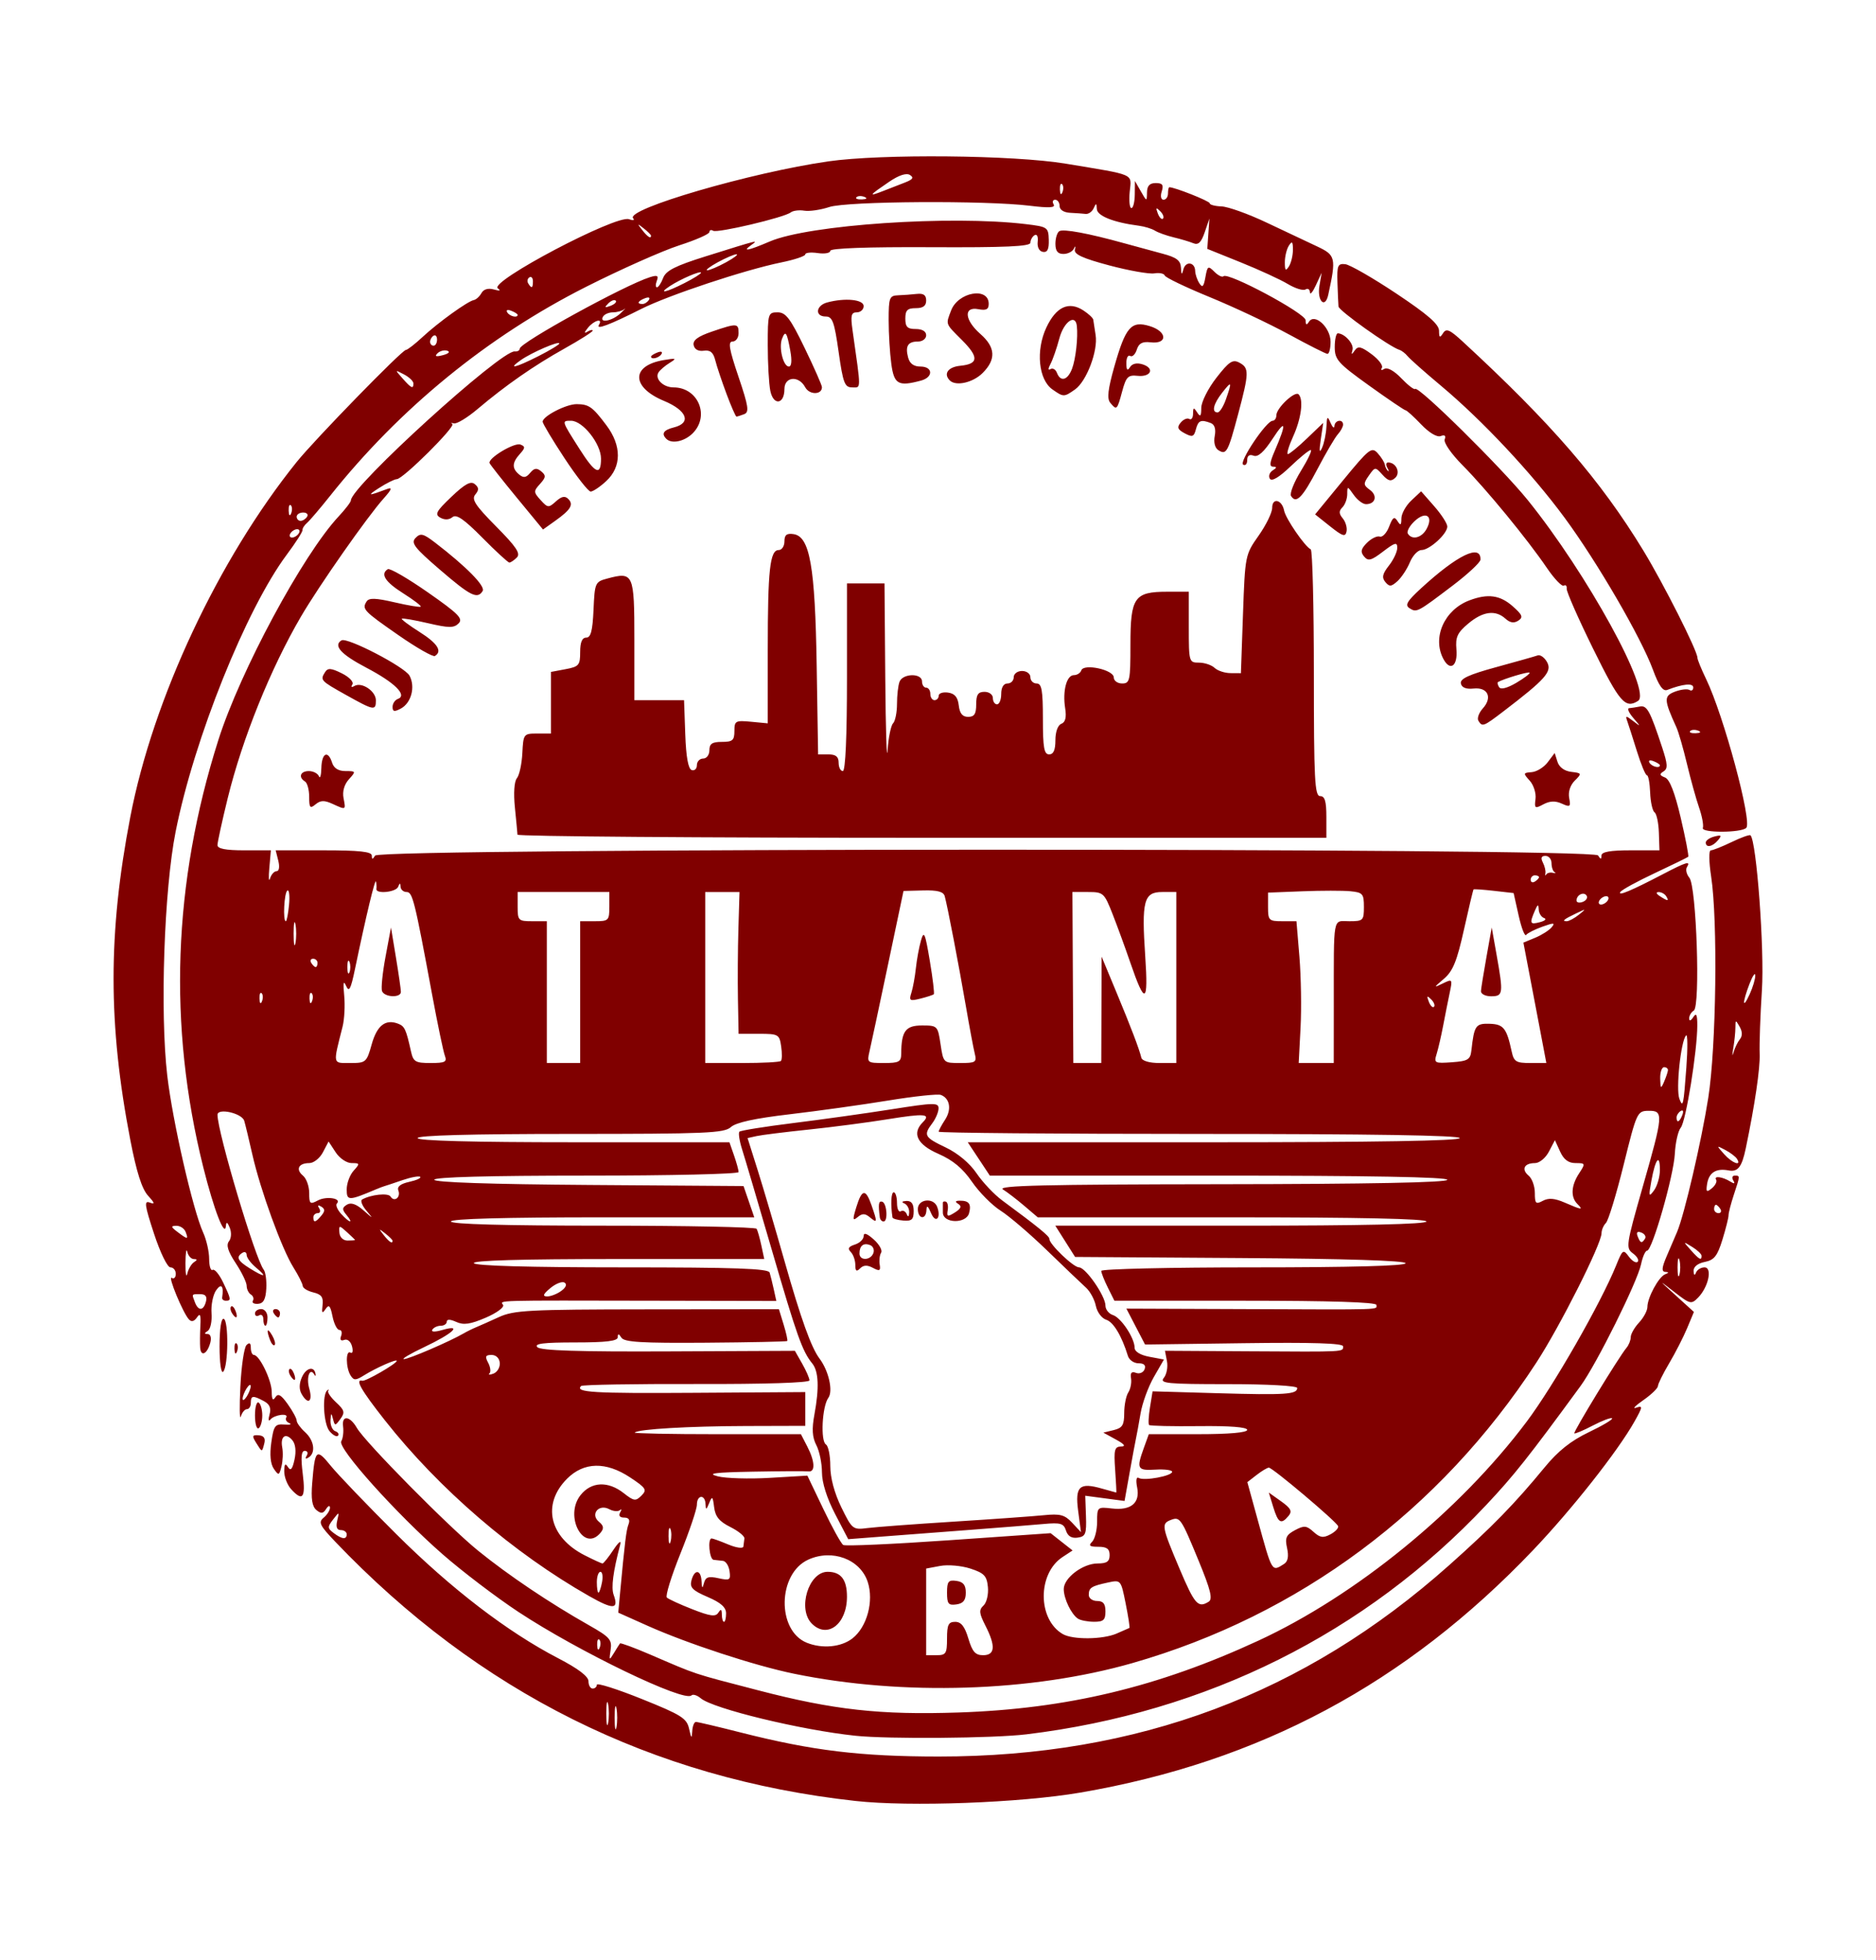 <?xml version="1.0" encoding="UTF-8" standalone="no"?>
<!-- Created with Inkscape (http://www.inkscape.org/) -->

<svg
   xmlns:dc="http://purl.org/dc/elements/1.1/"
   xmlns:cc="http://creativecommons.org/ns#"
   xmlns:rdf="http://www.w3.org/1999/02/22-rdf-syntax-ns#"
   xmlns:svg="http://www.w3.org/2000/svg"
   xmlns="http://www.w3.org/2000/svg"
   xmlns:sodipodi="http://sodipodi.sourceforge.net/DTD/sodipodi-0.dtd"
   xmlns:inkscape="http://www.inkscape.org/namespaces/inkscape"
   id="svg2"
   version="1.1"
   inkscape:version="0.48.4 r9939"
   width="450"
   height="470"
   sodipodi:docname="usga0028.jpg">
  <defs
     id="defs6" />
  <sodipodi:namedview
     pagecolor="#ffffff"
     bordercolor="#666666"
     borderopacity="1"
     objecttolerance="10"
     gridtolerance="10"
     guidetolerance="10"
     inkscape:pageopacity="0"
     inkscape:pageshadow="2"
     inkscape:window-width="800"
     inkscape:window-height="480"
     id="namedview4"
     showgrid="false"
     inkscape:zoom="0.50212766"
     inkscape:cx="119.67434"
     inkscape:cy="235"
     inkscape:window-x="0"
     inkscape:window-y="0"
     inkscape:window-maximized="0"
     inkscape:current-layer="svg2" />
  <path
     style="fill:#800000"
     d="m 205.165,431.839 c -48.792,-5.383 -90.307,-26.073 -124.773,-62.184 -3.717,-3.895 -4.075,-4.641 -2.75,-5.741 0.838,-0.695 1.516,-1.771 1.508,-2.391 -0.008,-0.62 -0.424,-0.481 -0.924,0.308 -0.711,1.123 -1.22,1.177 -2.338,0.249 -1.021,-0.848 -1.307,-2.685 -1.001,-6.436 0.668,-8.184 0.965,-8.459 4.478,-4.136 1.737,2.138 8.815,9.512 15.729,16.387 13.185,13.111 26.641,23.42 38.817,29.739 4.794,2.488 7.247,4.353 7.25,5.511 0.002,0.963 0.454,1.75 1.004,1.75 0.55,0 1,-0.413 1,-0.917 0,-0.504 4.838,1.026 10.75,3.401 9.568,3.844 10.819,4.632 11.382,7.167 0.519,2.342 0.653,2.448 0.75,0.599 0.065,-1.238 0.466,-2.25 0.891,-2.25 0.425,0 5.263,1.14 10.75,2.534 17.147,4.355 28.651,5.75 47.477,5.759 47.734,0.022 87.716,-14.951 122.415,-45.845 10.306,-9.176 15.744,-14.746 22.933,-23.491 3.231,-3.931 6.313,-6.383 10.593,-8.428 3.32,-1.587 5.836,-3.085 5.591,-3.33 -0.245,-0.245 -2.319,0.531 -4.608,1.725 -2.29,1.194 -4.294,2.037 -4.453,1.873 -0.303,-0.31 10.735,-18.398 12.511,-20.504 0.56,-0.664 1.019,-1.817 1.019,-2.561 0,-0.745 0.9,-2.32 2,-3.5 1.1,-1.181 2,-2.863 2,-3.738 0,-2.217 2.697,-7.206 4.229,-7.823 0.968,-0.389 0.976,-0.53 0.037,-0.59 -0.916,-0.059 -0.815,-1.046 0.389,-3.829 0.892,-2.062 2.002,-4.65 2.466,-5.75 1.748,-4.144 5.827,-21.673 7.477,-32.137 1.918,-12.154 2.311,-42.502 0.689,-53.113 -0.544,-3.558 -0.576,-6.25 -0.073,-6.25 0.486,0 2.739,-0.897 5.008,-1.993 2.269,-1.096 4.298,-1.82 4.51,-1.608 1.453,1.453 3.366,27.387 2.737,37.102 -0.392,6.05 -0.635,12.94 -0.541,15.31 0.136,3.44 -1.16,12.245 -3.341,22.69 -0.928,4.446 -1.893,5.675 -4.12,5.249 -3.012,-0.576 -4.733,0.526 -5.156,3.303 -0.286,1.872 -0.104,2.022 1.165,0.969 0.827,-0.686 1.281,-1.607 1.009,-2.046 -0.618,-1 1.548,-0.71 3.42,0.458 0.962,0.6 1.18,0.512 0.691,-0.278 -0.392,-0.635 -0.237,-1.155 0.346,-1.155 1.321,0 1.324,-0.054 -0.22,4.624 -0.703,2.132 -1.268,4.326 -1.255,4.876 0.013,0.55 -0.645,3.17 -1.461,5.823 -1.217,3.955 -1.981,4.922 -4.245,5.375 -1.706,0.341 -2.73,1.173 -2.681,2.177 0.05,1.036 0.262,1.172 0.583,0.375 0.277,-0.688 1.191,-1.25 2.029,-1.25 1.954,0 0.961,4.705 -1.53,7.247 -1.627,1.661 -1.909,1.594 -5.687,-1.335 -3.903,-3.026 -3.896,-3.011 0.354,0.847 l 4.328,3.929 -1.631,3.905 c -0.897,2.148 -2.833,5.93 -4.302,8.405 -1.469,2.475 -2.683,4.932 -2.697,5.46 -0.014,0.528 -1.601,2.055 -3.526,3.394 -1.925,1.338 -2.686,2.148 -1.691,1.799 1.626,-0.571 1.583,-0.232 -0.424,3.339 -3.975,7.072 -15.018,21.071 -24.313,30.821 -30.484,31.976 -65.596,50.766 -108.633,58.134 -14.368,2.46 -40.856,3.441 -53.938,1.997 z m -57.294,-22.194 c -0.238,-1.238 -0.433,-0.225 -0.433,2.25 0,2.475 0.195,3.487 0.433,2.25 0.238,-1.238 0.238,-3.263 0,-4.5 z m -2,-1 c -0.238,-1.238 -0.433,-0.225 -0.433,2.25 0,2.475 0.195,3.487 0.433,2.25 0.238,-1.238 0.238,-3.263 0,-4.5 z m -62.706,-40.75 c 0,-0.55 -0.633,-1 -1.406,-1 -0.949,0 -1.234,-0.731 -0.875,-2.25 0.519,-2.197 0.495,-2.203 -0.989,-0.283 -1.367,1.769 -1.355,2.092 0.125,3.218 2.011,1.53 3.145,1.644 3.145,0.315 z m 319.689,-65.75 c -0.252,-0.963 -0.457,-0.175 -0.457,1.75 0,1.925 0.206,2.712 0.457,1.75 0.252,-0.963 0.252,-2.538 0,-3.5 z m 5.311,-1.009 c 0,-0.418 -1.012,-1.381 -2.25,-2.142 -2.242,-1.377 -2.243,-1.375 -0.345,0.759 2.038,2.291 2.595,2.588 2.595,1.382 z m 4.5,-11.241 c -0.34,-0.55 -0.816,-1 -1.059,-1 -0.243,0 -0.441,0.45 -0.441,1 0,0.55 0.477,1 1.059,1 0.582,0 0.781,-0.45 0.441,-1 z m 4.003,-11.995 c -0.338,-0.547 -1.602,-1.513 -2.809,-2.146 -2.179,-1.143 -2.181,-1.136 -0.289,0.995 1.909,2.149 4.254,3.021 3.098,1.151 z m 0.683,-28.703 c 0.631,-0.778 0.613,-1.829 -0.053,-3 -0.958,-1.686 -1.024,-1.674 -1.025,0.198 -7.4e-4,1.1 -0.234,3.35 -0.519,5 -0.285,1.65 -0.261,2.1 0.054,1 0.314,-1.1 1.009,-2.539 1.543,-3.198 z m 3.692,-15.302 c -0.017,-0.825 -0.638,0.075 -1.379,2 -1.758,4.566 -1.732,6.362 0.036,2.5 0.756,-1.65 1.36,-3.675 1.343,-4.5 z M 205.165,416.206 c -13.055,-1.375 -34.096,-6.473 -37.081,-8.985 -0.87,-0.732 -1.872,-1.04 -2.228,-0.684 -1.715,1.715 -27.139,-10.546 -41.479,-20.004 -5.342,-3.523 -13.537,-9.753 -18.212,-13.843 -11.14,-9.747 -25.291,-25.518 -24.31,-27.093 0.411,-0.661 0.611,-2.264 0.443,-3.563 -0.357,-2.76 1.632,-2.55 3.296,0.347 1.967,3.424 21.98,23.689 29.071,29.438 7.318,5.932 17.1,12.508 26.612,17.891 5.008,2.834 5.567,3.473 5.189,5.931 -0.389,2.534 -0.326,2.595 0.785,0.755 0.665,-1.1 1.326,-2.147 1.47,-2.326 0.144,-0.179 3.34,0.995 7.103,2.611 11.805,5.068 9.8,4.403 26.003,8.622 18.126,4.72 29.327,5.959 48.142,5.328 25.957,-0.871 47.812,-6.103 71.811,-17.192 23.473,-10.845 48.351,-31.135 64.426,-52.542 6.432,-8.566 17.814,-28.442 21.473,-37.5 1.53,-3.786 1.692,-3.897 3.041,-2.073 0.783,1.06 1.734,1.618 2.112,1.24 0.378,-0.378 -0.134,-1.288 -1.139,-2.023 -1.744,-1.276 -1.641,-1.985 2.323,-15.859 5.004,-17.515 5.07,-18.377 1.399,-18.325 -2.687,0.038 -2.823,0.334 -5.943,12.932 -1.756,7.091 -3.669,13.368 -4.25,13.95 -0.582,0.582 -1.057,1.687 -1.057,2.457 0,2.571 -9.94,22.302 -15.645,31.054 -23.103,35.445 -56.915,60.588 -96.855,72.023 -24.218,6.934 -55.101,7.912 -81.167,2.57 -9.416,-1.929 -25.561,-7.215 -35.187,-11.519 l -7.013,-3.136 0.387,-4.146 c 1.215,-13.007 1.535,-15.623 2.086,-17.061 0.405,-1.056 0.052,-1.585 -1.058,-1.585 -1.05,0 -1.4,-0.462 -0.947,-1.25 0.396,-0.688 0.363,-0.928 -0.072,-0.535 -0.435,0.393 -1.585,0.29 -2.555,-0.229 -2.511,-1.344 -4.623,1.23 -2.474,3.014 1.16,0.963 1.253,1.592 0.39,2.633 -4.046,4.876 -8.774,-3.967 -4.813,-9.003 2.563,-3.259 6.609,-3.452 10.368,-0.495 2.445,1.923 2.867,1.982 4.255,0.594 1.388,-1.388 1.118,-1.821 -2.725,-4.364 -5.787,-3.83 -11.08,-3.721 -15.11,0.31 -6.1,6.1 -4.294,14.025 4.18,18.348 2.132,1.088 4.075,1.977 4.318,1.977 0.243,0 1.415,-1.462 2.604,-3.25 1.291,-1.94 1.95,-2.444 1.635,-1.25 -1.706,6.473 -2.203,10.278 -1.569,12.023 1.279,3.524 -0.08,3.596 -5.859,0.312 -18.181,-10.33 -36.01,-25.664 -49.01,-42.151 -5.721,-7.256 -7.263,-9.961 -5.413,-9.496 0.789,0.198 8.25,-4.112 8.25,-4.766 0,-0.521 -4.982,1.68 -7.835,3.461 -2.014,1.257 -2.459,1.262 -3.235,0.037 -1.176,-1.858 -1.194,-6.202 -0.023,-5.479 0.499,0.308 0.665,-0.366 0.369,-1.498 -0.308,-1.177 -1.102,-1.841 -1.856,-1.552 -0.837,0.321 -1.115,-0.023 -0.762,-0.943 0.306,-0.797 0.114,-1.449 -0.426,-1.449 -0.54,0 -1.277,-1.462 -1.637,-3.25 -0.524,-2.602 -0.857,-2.951 -1.67,-1.75 -0.801,1.183 -0.953,0.984 -0.72,-0.945 0.229,-1.899 -0.263,-2.579 -2.205,-3.045 -1.375,-0.33 -2.521,-1.03 -2.548,-1.555 -0.026,-0.525 -1.036,-2.53 -2.244,-4.455 -2.774,-4.421 -7.9,-18.503 -9.827,-27 -0.811,-3.575 -1.693,-7.239 -1.961,-8.141 -0.544,-1.836 -6.425,-3.152 -6.413,-1.435 0.028,4.25 9.079,34.587 11.076,37.123 0.453,0.575 0.735,2.625 0.625,4.556 -0.145,2.562 -0.678,3.546 -1.975,3.643 -0.977,0.074 -1.534,-0.258 -1.238,-0.737 0.296,-0.479 0.081,-1.153 -0.478,-1.498 -0.559,-0.345 -1.016,-1.286 -1.016,-2.091 0,-0.804 -1.183,-3.25 -2.628,-5.434 -1.858,-2.808 -2.334,-4.34 -1.624,-5.229 0.574,-0.718 0.659,-2.115 0.199,-3.257 -0.542,-1.346 -0.842,-1.509 -0.916,-0.5 -0.227,3.083 -2.874,-3.739 -5.443,-14.027 -8.472,-33.932 -7.266,-68.101 3.614,-102.398 5.24,-16.517 20.264,-44.439 28.868,-53.65 1.611,-1.725 2.93,-3.449 2.93,-3.832 0,-3.313 36.049,-36.076 39.305,-35.722 0.657,0.071 1.195,-0.226 1.195,-0.662 0,-1.423 25.263,-15.284 31.244,-17.142 1.777,-0.552 2.119,-0.372 1.643,0.868 -0.33,0.861 -0.316,1.565 0.031,1.565 0.347,0 1.017,-1.013 1.488,-2.251 0.668,-1.757 2.912,-2.894 10.225,-5.183 12.968,-4.058 12.698,-3.991 10.869,-2.676 -2.284,1.643 -0.664,1.323 4.489,-0.886 9.371,-4.017 43.432,-6.322 61.419,-4.156 5.225,0.629 5.411,0.757 5.5,3.776 0.066,2.252 -0.327,3.057 -1.408,2.88 -0.898,-0.147 -1.4,-1.123 -1.252,-2.433 0.142,-1.251 -0.179,-1.924 -0.75,-1.571 -0.549,0.339 -0.998,1.153 -0.998,1.808 8e-5,0.892 -6.034,1.161 -24,1.072 -15.127,-0.075 -24,0.244 -24,0.864 0,0.54 -1.35,0.784 -3,0.542 -1.65,-0.242 -3,-0.1 -3,0.316 0,0.416 -2.587,1.283 -5.75,1.926 -8.726,1.776 -27.03,7.853 -33.583,11.15 -7.689,3.868 -10.953,5.094 -10.165,3.819 1.043,-1.687 -1.172,-1.102 -2.629,0.695 -0.933,1.15 -0.972,1.451 -0.122,0.941 0.688,-0.413 1.25,-0.521 1.25,-0.241 0,0.281 -3.038,2.208 -6.75,4.284 -7.387,4.13 -14.102,8.802 -20.89,14.536 -2.417,2.042 -4.949,3.578 -5.627,3.414 -0.678,-0.164 -0.86,-0.098 -0.404,0.147 0.953,0.513 -11.838,13.227 -13.308,13.227 -0.535,0 -2.446,0.948 -4.247,2.106 -3.029,1.948 -2.702,1.988 1.976,0.239 1.26,-0.471 1.02,0.159 -0.857,2.25 -3.932,4.38 -15.55,20.968 -19.887,28.394 -7.283,12.47 -14.043,29.232 -17.549,43.511 -1.35,5.5 -2.456,10.562 -2.456,11.25 -9e-4,0.87 1.946,1.25 6.404,1.25 l 6.405,0 -0.371,4.25 c -0.204,2.337 -0.128,3.462 0.168,2.5 0.297,-0.963 1.005,-1.75 1.575,-1.75 0.605,0 0.774,-1.039 0.408,-2.5 l -0.627,-2.5 11.519,0 c 8.54,0 11.523,0.323 11.534,1.25 0.012,0.989 0.179,0.992 0.801,0.013 1.175,-1.85 292.167,-1.892 293.341,-0.042 0.634,1 0.815,1.006 0.827,0.029 0.011,-0.879 2.08,-1.25 6.962,-1.25 l 6.947,0 -0.142,-4.25 c -0.078,-2.337 -0.545,-4.527 -1.039,-4.866 -0.493,-0.339 -0.968,-2.474 -1.055,-4.744 -0.087,-2.271 -0.434,-4.131 -0.771,-4.134 -0.337,-0.003 -1.417,-2.593 -2.4,-5.756 -0.983,-3.163 -2.029,-6.425 -2.324,-7.25 -0.476,-1.328 -0.315,-1.33 1.4,-0.017 1.91,1.462 1.91,1.451 0.032,-0.75 -1.048,-1.228 -1.498,-2.267 -1,-2.309 0.498,-0.042 1.657,-0.222 2.575,-0.4 1.74,-0.337 2.44,0.945 5.387,9.864 1.314,3.977 1.371,5.038 0.307,5.696 -1.024,0.633 -0.948,0.947 0.35,1.445 1.12,0.43 2.346,3.567 3.778,9.665 1.166,4.966 1.975,9.173 1.799,9.349 -0.176,0.176 -3.785,1.943 -8.02,3.926 -4.234,1.983 -7.958,4.024 -8.274,4.537 -0.652,1.055 2.606,-0.31 10.22,-4.283 5.678,-2.963 6.742,-3.273 5.756,-1.678 -0.355,0.574 -0.086,1.717 0.597,2.54 1.7,2.048 2.661,30.847 1.062,31.835 -0.622,0.385 -1.124,1.235 -1.116,1.89 0.009,0.716 0.402,0.592 0.985,-0.309 0.727,-1.124 0.968,-0.624 0.965,2 -0.007,6.143 -2.734,23.016 -3.957,24.49 -0.649,0.782 -1.292,3.599 -1.427,6.259 -0.269,5.26 -5.421,23.251 -6.659,23.251 -0.42,0 -1.068,1.462 -1.442,3.25 -0.886,4.241 -10.703,23.988 -14.512,29.193 -12.52,17.105 -15.977,21.464 -22.634,28.54 -28.931,30.754 -67.066,49.766 -110.308,54.993 -7.918,0.957 -33.163,1.164 -41.026,0.336 z m 22,-23.311 c 0,-3.306 0.34,-4 1.96,-4 1.42,0 2.29,1.102 3.158,4 0.955,3.187 1.675,4 3.54,4 2.883,0 3.049,-2.19 0.54,-7.112 -1.513,-2.969 -1.584,-3.738 -0.444,-4.804 0.751,-0.701 1.221,-2.682 1.052,-4.427 -0.26,-2.684 -0.89,-3.348 -4.195,-4.427 -2.141,-0.699 -5.399,-0.986 -7.25,-0.639 l -3.362,0.631 0,10.389 0,10.389 2.5,0 c 2.25,0 2.5,-0.4 2.5,-4 z m 0,-11 c 0,-2.683 0.327,-3.093 2.25,-2.82 1.648,0.234 2.25,0.988 2.25,2.82 0,1.831 -0.602,2.585 -2.25,2.82 -1.923,0.273 -2.25,-0.136 -2.25,-2.82 z m -83.396,11.271 c -0.332,-0.332 -0.569,0.258 -0.525,1.312 0.048,1.165 0.285,1.402 0.604,0.604 0.289,-0.722 0.253,-1.584 -0.079,-1.917 z m 60.737,-0.324 c 3.481,-2.738 5.146,-8.941 3.632,-13.529 -1.795,-5.44 -8.512,-7.951 -14.26,-5.332 -7.356,3.351 -7.599,17 -0.355,19.923 3.726,1.503 8.283,1.063 10.984,-1.062 z m -9.77,-3.518 c -3.502,-3.502 -0.783,-12.429 3.785,-12.429 3.197,0 4.643,1.861 4.643,5.977 0,6.568 -4.708,10.171 -8.429,6.451 z m 73.132,2.369 c 1.538,-0.661 2.91,-1.261 3.047,-1.333 0.137,-0.072 -0.266,-2.702 -0.897,-5.845 -1.145,-5.703 -1.154,-5.712 -4.25,-5.049 -4.007,0.859 -4.603,1.245 -4.603,2.988 0,0.793 0.9,1.441 2,1.441 1.467,0 2,0.667 2,2.5 0,2.064 -0.479,2.497 -2.75,2.485 -1.512,-0.008 -3.245,-0.346 -3.85,-0.75 -1.613,-1.077 -3.4,-4.806 -3.4,-7.096 0,-2.675 4.589,-6.138 8.135,-6.138 2.198,0 2.865,-0.465 2.865,-2 0,-1.506 -0.667,-2 -2.7,-2 -2.1,0 -2.433,-0.267 -1.5,-1.2 0.66,-0.66 1.2,-2.82 1.2,-4.799 0,-3.527 0.07,-3.591 3.514,-3.189 4.616,0.539 6.837,-1.306 6.087,-5.056 -0.344,-1.722 -0.187,-2.618 0.397,-2.258 1.245,0.77 8.002,-0.481 8.002,-1.481 0,-0.418 -1.8,-0.651 -4,-0.518 -4.371,0.264 -4.609,-0.175 -2.799,-5.179 l 1.201,-3.321 11.799,0 c 7.444,0 11.799,-0.381 11.799,-1.032 0,-0.658 -4.194,-0.983 -11.564,-0.897 -6.36,0.074 -11.746,-0.048 -11.969,-0.27 -0.223,-0.223 -0.125,-2.131 0.217,-4.24 l 0.622,-3.834 15.597,0.45 c 16.291,0.47 19.097,0.286 19.097,-1.249 0,-0.532 -7.084,-0.927 -16.622,-0.927 -14.634,0 -16.474,-0.179 -15.382,-1.494 0.682,-0.822 1.025,-2.622 0.761,-4 l -0.479,-2.506 20.111,0.121 c 23.469,0.141 22.611,0.186 22.611,-1.19 0,-0.738 -7.361,-0.97 -23.75,-0.75 l -23.75,0.319 -2.239,-4.303 -2.239,-4.303 28.239,0.11 c 34.209,0.133 31.739,0.212 31.739,-1.003 0,-0.645 -11.142,-1 -31.427,-1 l -31.427,0 -1.573,-3.154 c -0.865,-1.734 -1.573,-3.534 -1.573,-4 0,-0.466 16.425,-0.846 36.5,-0.846 23.384,0 36.5,-0.355 36.5,-0.989 0,-0.63 -14.364,-1.083 -39.642,-1.25 l -39.642,-0.261 -2.373,-3.75 -2.373,-3.75 44.515,0 c 29.01,0 44.515,-0.348 44.515,-1 0,-0.652 -16.206,-1 -46.618,-1 l -46.618,0 -3.228,-2.75 c -1.775,-1.512 -4.085,-3.286 -5.132,-3.941 -1.488,-0.931 9.956,-1.204 52.346,-1.25 35.461,-0.038 54.25,-0.405 54.25,-1.059 0,-0.655 -18.956,-1 -54.867,-1 l -54.867,0 -2.647,-4 -2.647,-4 59.014,0 c 38.676,0 59.014,-0.345 59.014,-1 0,-0.656 -21.5,-1 -62.5,-1 -34.375,0 -62.5,-0.241 -62.5,-0.535 0,-0.294 0.685,-1.581 1.523,-2.859 1.62,-2.473 1.177,-5.123 -0.997,-5.958 -0.726,-0.279 -6.429,0.33 -12.673,1.351 -6.244,1.022 -16.875,2.505 -23.625,3.295 -8.329,0.975 -12.853,1.962 -14.079,3.071 -1.602,1.45 -5.943,1.634 -38.477,1.634 -23.781,0 -36.671,0.352 -36.671,1 0,0.649 13.134,1 37.402,1 l 37.402,0 1.098,3.149 c 0.604,1.732 1.098,3.532 1.098,4 0,0.468 -16.425,0.851 -36.5,0.851 -23.367,0 -36.5,0.355 -36.5,0.988 0,0.628 13.513,1.083 37.093,1.25 l 37.093,0.262 1.289,3.75 1.289,3.75 -36.382,0 c -23.588,0 -36.382,0.352 -36.382,1 0,0.648 12.814,1 36.441,1 20.043,0 36.64,0.338 36.882,0.75 0.243,0.412 0.755,2.212 1.138,4 l 0.697,3.25 -35.138,0 c -23.171,0 -34.928,0.341 -34.52,1 0.393,0.636 13.354,1 35.59,1 27.106,0 35.059,0.281 35.357,1.25 0.212,0.688 0.659,2.5 0.995,4.028 l 0.61,2.778 -28.776,-0.056 c -39.496,-0.077 -37.477,-0.133 -36.771,1.009 0.343,0.554 -1.531,1.931 -4.163,3.059 -3.708,1.589 -5.299,1.818 -7.064,1.013 -1.445,-0.658 -2.278,-0.68 -2.278,-0.059 0,0.538 -0.648,0.979 -1.441,0.979 -0.793,0 -1.701,0.421 -2.019,0.936 -0.355,0.574 0.595,0.599 2.46,0.064 4.897,-1.404 2.489,0.853 -4.37,4.099 -3.371,1.595 -5.577,2.9 -4.902,2.901 1.154,7.4e-4 10.983,-4.228 14.272,-6.14 0.825,-0.48 2.175,-1.148 3,-1.486 0.825,-0.338 3.3,-1.439 5.5,-2.447 3.604,-1.652 7.123,-1.836 35.587,-1.865 l 31.587,-0.032 1.131,3.684 c 0.622,2.026 1.013,3.802 0.869,3.946 -0.144,0.144 -8.961,0.327 -19.593,0.407 -15.306,0.115 -19.51,-0.137 -20.19,-1.211 -0.633,-0.998 -0.864,-1.026 -0.875,-0.106 -0.011,0.917 -2.73,1.25 -10.215,1.25 -7.645,0 -9.914,0.286 -9.058,1.142 0.812,0.812 9.901,1.102 31.45,1.004 l 30.308,-0.138 1.75,3.077 c 0.963,1.693 1.75,3.501 1.75,4.018 0,0.566 -10.794,0.91 -27.112,0.864 -14.912,-0.042 -27.362,0.173 -27.667,0.479 -1.533,1.533 2.788,1.792 27.237,1.632 l 26.541,-0.173 0,4.048 0,4.048 -14.25,0.041 c -13.754,0.04 -25.803,0.747 -26.667,1.564 -0.229,0.217 8.647,0.395 19.724,0.395 l 20.141,0 1.526,2.95 c 1.849,3.576 1.97,6.195 0.276,5.975 -0.688,-0.089 -6.65,-0.063 -13.25,0.059 -9.341,0.172 -11.225,0.42 -8.5,1.12 1.925,0.494 7.55,0.659 12.5,0.366 l 9,-0.533 3.84,8.028 c 2.112,4.416 4.255,8.285 4.762,8.598 0.507,0.313 11.907,-0.195 25.334,-1.129 l 24.412,-1.699 2.634,2.072 2.634,2.072 -2.403,1.575 c -6.04,3.957 -6.017,14.94 0.038,18.467 2.406,1.401 9.566,1.334 12.953,-0.122 z m -67.554,-28.666 c -1.97,-3.785 -3.149,-7.52 -3.149,-9.977 0,-2.16 -0.605,-5.093 -1.345,-6.519 -0.987,-1.903 -1.11,-3.862 -0.462,-7.364 1.179,-6.376 1.011,-10.358 -0.518,-12.228 -2.376,-2.908 -3.684,-6.572 -9.65,-27.044 -3.286,-11.275 -6.511,-22.187 -7.167,-24.249 -0.656,-2.062 -0.954,-3.989 -0.661,-4.281 0.293,-0.293 6.106,-1.224 12.918,-2.07 6.812,-0.846 17.448,-2.335 23.635,-3.31 10.209,-1.608 11.247,-1.625 11.218,-0.181 -0.018,0.875 -0.693,2.465 -1.5,3.532 -2.178,2.88 -1.906,3.37 3.237,5.819 2.886,1.374 5.739,3.764 7.379,6.182 1.47,2.168 4.234,5.093 6.141,6.5 8.678,6.402 11.381,8.607 11.33,9.242 -0.096,1.19 5.762,6.816 7.096,6.816 1.593,0 6.349,6.866 6.349,9.165 0,0.935 0.803,1.955 1.784,2.267 1.965,0.624 5.216,5.524 5.216,7.862 0,0.906 1.37,1.741 3.514,2.144 l 3.514,0.659 -2.418,4.202 c -1.33,2.311 -2.762,6.227 -3.182,8.702 -0.42,2.475 -0.913,5.175 -1.096,6 -0.183,0.825 -0.875,4.541 -1.539,8.257 l -1.207,6.757 -4.715,-0.626 -4.715,-0.626 0.172,4.868 c 0.152,4.294 -0.083,4.905 -1.992,5.177 -1.455,0.207 -2.373,-0.349 -2.801,-1.697 -0.546,-1.721 -1.303,-1.944 -5.336,-1.576 -2.585,0.236 -10.549,0.872 -17.699,1.414 -7.15,0.541 -16.646,1.265 -21.101,1.608 l -8.101,0.624 z m 28.351,1.848 c 9.35,-0.59 19.111,-1.286 21.692,-1.547 3.946,-0.399 5.029,-0.114 6.814,1.796 l 2.122,2.271 -0.673,-5.101 c -0.779,-5.903 0.295,-6.905 5.731,-5.345 1.815,0.521 3.352,0.947 3.416,0.947 0.063,0 -0.061,-2.475 -0.275,-5.5 -0.337,-4.744 -0.145,-5.505 1.392,-5.54 1.246,-0.028 0.88,-0.535 -1.218,-1.686 l -3,-1.646 2.5,-0.612 c 2.066,-0.506 2.5,-1.212 2.5,-4.064 0,-1.899 0.439,-4.127 0.975,-4.952 0.536,-0.825 0.835,-2.351 0.663,-3.39 -0.22,-1.335 0.13,-1.721 1.192,-1.313 0.827,0.317 1.752,-0.07 2.055,-0.86 0.366,-0.954 -0.121,-1.437 -1.449,-1.437 -1.1,0 -2.244,-0.787 -2.542,-1.75 -1.501,-4.85 -3.477,-8.141 -5.22,-8.694 -1.066,-0.338 -2.183,-1.839 -2.483,-3.335 -0.3,-1.496 -1.366,-3.46 -2.369,-4.364 -1.003,-0.904 -5.179,-4.894 -9.281,-8.868 -4.101,-3.974 -9.133,-8.283 -11.18,-9.575 -2.048,-1.293 -5.137,-4.406 -6.866,-6.918 -2.222,-3.23 -4.586,-5.197 -8.07,-6.719 -5.078,-2.217 -6.405,-4.898 -3.744,-7.56 2.041,-2.041 0.494,-2.175 -8.436,-0.729 -4.769,0.772 -13.3,1.886 -18.959,2.475 -5.659,0.59 -11.266,1.289 -12.461,1.554 l -2.173,0.482 2.445,7.75 c 1.345,4.263 4.234,14.05 6.421,21.75 3.939,13.869 6.401,20.727 8.388,23.366 2.216,2.942 3.307,7.802 2.117,9.429 -1.491,2.04 -1.913,10.347 -0.568,11.179 0.573,0.354 1.042,2.671 1.042,5.148 0,2.846 0.977,6.5 2.656,9.928 2.583,5.275 2.755,5.411 6.25,4.963 1.977,-0.254 11.244,-0.944 20.594,-1.533 z m -23.5,-61.58 c 0,-1.1 -0.495,-2.495 -1.101,-3.101 -0.801,-0.801 -0.529,-1.282 1,-1.767 1.155,-0.367 2.101,-1.277 2.101,-2.024 0,-0.923 0.773,-0.668 2.417,0.796 1.33,1.184 2.128,2.613 1.775,3.174 -0.353,0.562 -0.507,1.843 -0.342,2.847 0.249,1.514 -0.027,1.65 -1.622,0.797 -1.358,-0.727 -2.261,-0.69 -3.076,0.124 -0.871,0.871 -1.153,0.664 -1.153,-0.847 z m 4.33,-2.817 c 0.299,-0.779 -0.059,-1.648 -0.795,-1.931 -1.577,-0.605 -2.535,0.156 -2.535,2.015 0,1.778 2.641,1.712 3.33,-0.084 z m -4.087,-11.023 c 1.346,-4.386 2.238,-4.486 3.659,-0.411 1.425,4.088 1.39,4.338 -0.402,2.851 -1.158,-0.961 -1.825,-0.975 -2.925,-0.062 -1.219,1.012 -1.267,0.668 -0.332,-2.378 z m 5.632,2.44 c -0.398,-3.182 -0.279,-3.974 0.56,-3.75 1.131,0.303 1.458,4.75 0.348,4.75 -0.431,0 -0.839,-0.45 -0.908,-1 z m 3.044,0.032 c -0.477,-3.122 -0.333,-6.032 0.298,-6.032 0.431,0 0.783,1.152 0.783,2.559 0,1.407 0.412,2.305 0.915,1.994 0.503,-0.311 1.143,5e-5 1.421,0.691 0.319,0.791 0.536,0.639 0.585,-0.41 0.043,-0.917 -0.484,-1.894 -1.171,-2.171 -0.747,-0.301 -0.545,-0.536 0.5,-0.583 1.219,-0.055 1.75,0.676 1.75,2.41 0,2.043 -0.448,2.452 -2.5,2.282 -1.375,-0.114 -2.537,-0.446 -2.581,-0.739 z m 9.259,-1.032 c -0.747,-1.778 -1.069,-1.994 -1.114,-0.75 -0.088,2.443 -2.063,2.204 -2.063,-0.25 0,-2.381 3.751,-2.813 4.626,-0.533 1.035,2.697 -0.345,4.157 -1.448,1.533 z m 2.823,-0.152 c 0,-1.016 0,-2.073 0,-2.348 0,-0.275 0.33,-0.388 0.734,-0.25 0.403,0.138 0.596,1.062 0.428,2.053 -0.267,1.575 -0.048,1.643 1.726,0.534 1.459,-0.911 1.691,-1.486 0.822,-2.038 -0.858,-0.545 -0.749,-0.774 0.373,-0.784 2.188,-0.021 2.783,0.78 2.209,2.973 -0.686,2.625 -6.293,2.5 -6.293,-0.14 z m -52,96.117 c 0,-1.455 -1.262,-2.576 -4.424,-3.932 -3.624,-1.553 -4.326,-2.27 -3.883,-3.964 0.721,-2.756 2.278,-2.639 2.424,0.182 0.092,1.786 0.213,1.876 0.585,0.439 0.374,-1.442 1.079,-1.677 3.466,-1.152 2.72,0.597 2.967,0.441 2.665,-1.689 -0.183,-1.291 -0.895,-2.404 -1.582,-2.473 -0.688,-0.069 -1.7,-0.181 -2.25,-0.25 -1.006,-0.126 -1.462,-5.125 -0.468,-5.125 0.293,0 2.093,0.652 4,1.449 1.91,0.798 3.535,1.023 3.618,0.5 0.083,-0.522 0.195,-1.401 0.25,-1.952 0.055,-0.552 -1.475,-1.789 -3.4,-2.75 -2.627,-1.311 -3.592,-2.495 -3.868,-4.747 -0.322,-2.625 -0.47,-2.75 -1.18,-1 -0.69,1.7 -0.822,1.737 -0.882,0.25 -0.096,-2.383 -2.07,-2.235 -2.07,0.155 0,1.048 -1.781,6.331 -3.959,11.741 -2.177,5.41 -3.64,10.146 -3.25,10.524 0.39,0.378 3.143,1.641 6.119,2.807 4.314,1.69 5.578,1.857 6.235,0.822 0.614,-0.967 0.828,-0.852 0.839,0.451 0.008,0.963 0.24,1.75 0.515,1.75 0.275,0 0.5,-0.916 0.5,-2.036 z m 115.78,-2.808 c 0.988,-0.627 0.442,-2.846 -2.397,-9.735 -4.268,-10.355 -4.502,-10.698 -6.716,-9.848 -2.297,0.881 -2.177,1.549 2.067,11.591 3.67,8.684 4.49,9.614 7.046,7.992 z m -145.536,-4.657 c 0.263,-1.375 0.09,-2.5 -0.383,-2.5 -0.474,0 -0.861,1.125 -0.861,2.5 0,1.375 0.173,2.5 0.383,2.5 0.211,0 0.598,-1.125 0.861,-2.5 z m 163.612,-4.39 c 0.911,-0.577 1.145,-1.825 0.712,-3.795 -0.54,-2.458 -0.233,-3.156 1.883,-4.289 2.207,-1.181 2.773,-1.131 4.455,0.39 1.561,1.413 2.333,1.526 4.07,0.596 1.179,-0.631 2.004,-1.516 1.833,-1.966 -0.425,-1.118 -15.749,-14.052 -16.616,-14.024 -0.382,0.012 -1.698,0.8 -2.924,1.75 l -2.23,1.728 2.475,9 c 3.517,12.788 3.349,12.506 6.341,10.61 z m -2.596,-13.611 -1.075,-3.502 2.948,2.099 c 2.352,1.675 2.713,2.383 1.785,3.502 -1.771,2.134 -2.485,1.724 -3.658,-2.099 z m -144.605,5.233 c -0.274,-0.677 -0.481,0.119 -0.461,1.769 0.02,1.65 0.244,2.204 0.498,1.231 0.254,-0.973 0.237,-2.323 -0.037,-3 z m -40.937,-39.812 c -0.086,-1.137 -0.887,-1.919 -1.967,-1.919 -1.47,0 -1.629,0.362 -0.822,1.869 0.55,1.028 0.692,2.176 0.316,2.553 -0.376,0.376 0.059,0.399 0.967,0.051 0.908,-0.349 1.586,-1.497 1.507,-2.553 z m 14.741,-17.267 c 1.141,-0.834 1.444,-1.594 0.795,-1.995 -0.576,-0.356 -2.107,0.235 -3.401,1.314 -1.743,1.452 -1.949,1.97 -0.795,1.995 0.857,0.018 2.388,-0.573 3.401,-1.314 z m -73.21,-5.596 c -1.238,-1.032 -2.25,-2.394 -2.25,-3.026 0,-0.632 -0.45,-0.871 -1,-0.531 -1.612,0.996 -1.177,1.927 1.75,3.742 3.617,2.243 4.308,2.157 1.5,-0.185 z m 23.75,-6.616 c 0,-0.072 -0.876,-0.923 -1.946,-1.892 -1.863,-1.686 -1.94,-1.68 -1.803,0.131 0.083,1.104 0.894,1.892 1.946,1.892 0.992,0 1.803,-0.059 1.803,-0.131 z m 9,0.182 c 0,-0.208 -0.787,-0.995 -1.75,-1.75 -1.586,-1.244 -1.621,-1.208 -0.378,0.378 1.306,1.666 2.128,2.195 2.128,1.372 z m 300.435,-0.518 c 0.304,-0.492 -0.096,-1.144 -0.89,-1.449 -0.963,-0.369 -1.258,-0.071 -0.887,0.895 0.645,1.68 1.011,1.794 1.777,0.554 z M 77.091,291.484 c 0.897,-1.08 0.889,-1.585 -0.032,-2.155 -0.763,-0.471 -0.942,-0.321 -0.49,0.411 0.392,0.635 0.237,1.155 -0.345,1.155 -0.582,0 -1.059,0.45 -1.059,1 0,1.371 0.544,1.254 1.926,-0.411 z m 6.011,-0.165 c -1.083,-1.305 -1.064,-1.727 0.112,-2.454 0.961,-0.594 2.232,-0.164 3.929,1.326 2.451,2.153 2.467,2.155 0.7,0.053 -0.994,-1.183 -1.441,-2.358 -0.993,-2.612 2.119,-1.198 6.259,-1.638 6.823,-0.725 0.896,1.449 2.512,0.202 1.878,-1.45 -0.351,-0.915 0.521,-1.603 2.615,-2.063 1.728,-0.38 2.915,-0.917 2.638,-1.195 -0.277,-0.277 -2.222,0.084 -4.322,0.803 -2.099,0.719 -4.042,1.365 -4.317,1.436 -0.275,0.071 -1.175,0.414 -2,0.763 -6.564,2.774 -7,2.774 -7,-0.003 0,-1.456 0.745,-3.469 1.655,-4.475 1.554,-1.717 1.525,-1.829 -0.477,-1.829 -1.19,0 -2.882,-1.144 -3.829,-2.591 l -1.698,-2.591 -1.357,2.591 c -0.747,1.425 -2.217,2.591 -3.266,2.591 -2.581,0 -3.336,1.499 -1.516,3.009 0.819,0.68 1.489,2.546 1.489,4.148 0,2.639 0.195,2.808 2.078,1.801 2.063,-1.104 5.8,-0.503 4.563,0.734 -0.355,0.355 0.1,1.469 1.012,2.476 2.024,2.237 3.107,2.452 1.284,0.255 z M 378.365,288.695 c -1.657,-1.657 -1.501,-4.411 0.415,-7.335 1.565,-2.389 1.539,-2.465 -0.839,-2.465 -1.707,0 -2.836,-0.837 -3.707,-2.749 l -1.252,-2.749 -1.44,2.749 c -0.804,1.535 -2.283,2.749 -3.349,2.749 -2.581,0 -3.336,1.499 -1.516,3.009 0.819,0.68 1.489,2.546 1.489,4.148 0,2.559 0.233,2.788 1.913,1.889 1.381,-0.739 2.841,-0.621 5.25,0.426 4.135,1.796 4.55,1.841 3.037,0.328 z m 19.8,-8.158 c 0,-4.031 -1.079,-2.677 -2.036,2.554 -0.699,3.823 -0.633,4.071 0.627,2.349 0.775,-1.06 1.409,-3.266 1.409,-4.902 z m 5.382,-13.194 c 0.341,-0.89 0.174,-1.291 -0.393,-0.941 -0.544,0.336 -0.989,1.034 -0.989,1.552 0,1.438 0.717,1.121 1.382,-0.611 z m 0.959,-11.345 c 0.341,-4.618 0.315,-8.093 -0.056,-7.721 -1.26,1.26 -2.491,12.915 -1.608,15.217 0.856,2.231 0.991,1.622 1.664,-7.496 z m -4.411,0.647 c 0.039,-0.412 -0.38,-0.75 -0.93,-0.75 -0.55,0 -0.968,1.238 -0.93,2.75 0.062,2.437 0.168,2.522 0.93,0.75 0.473,-1.1 0.891,-2.337 0.93,-2.75 z M 89.157,250.423 c 1.267,-4.526 3.302,-6.12 6.329,-4.959 1.584,0.608 1.909,1.307 3.105,6.68 0.546,2.452 1.055,2.75 4.7,2.75 3.455,0 3.986,-0.266 3.428,-1.719 -0.363,-0.946 -1.748,-7.583 -3.078,-14.75 -4.196,-22.609 -4.675,-24.531 -6.114,-24.531 -0.749,0 -1.397,-0.562 -1.441,-1.25 -0.063,-1 -0.18,-1 -0.583,0 -0.532,1.319 -5.423,1.787 -5.219,0.5 0.065,-0.412 0.027,-1.2 -0.084,-1.75 -0.193,-0.951 -2.338,7.96 -5.055,21 -1.01,4.849 -1.419,5.616 -2.13,4 -0.623,-1.416 -0.756,-0.749 -0.455,2.285 0.234,2.357 0.06,5.732 -0.387,7.5 -2.332,9.225 -2.44,8.715 1.844,8.715 3.752,0 3.933,-0.157 5.141,-4.471 z m 2.48,-12.779 c -0.256,-0.688 0.123,-4.4 0.842,-8.25 l 1.307,-7 1.189,7.193 c 0.654,3.956 1.189,7.668 1.189,8.25 0,1.491 -3.964,1.322 -4.528,-0.193 z m 47.528,0.25 0,-17 3.5,0 c 3.333,0 3.5,-0.167 3.5,-3.5 l 0,-3.5 -11,0 -11,0 0,3.5 c 0,3.333 0.167,3.5 3.5,3.5 l 3.5,0 0,17 0,17 4,0 4,0 z m 48.161,16.506 c 0.272,-0.272 0.296,-1.847 0.053,-3.5 -0.421,-2.871 -0.661,-3.006 -5.328,-3.006 l -4.886,0 -0.153,-8.25 c -0.084,-4.537 -0.034,-12.188 0.111,-17 l 0.264,-8.75 -4.111,0 -4.111,0 0,20.5 0,20.5 8.833,0 c 4.858,0 9.056,-0.222 9.328,-0.494 z m 28.853,-1.756 c 0.033,-5.396 1.034,-6.75 4.989,-6.75 3.701,0 3.782,0.082 4.445,4.5 0.672,4.481 0.692,4.5 4.722,4.5 3.697,0 3.998,-0.195 3.485,-2.25 -0.309,-1.238 -1.259,-6.3 -2.111,-11.25 -1.732,-10.062 -4.453,-24.209 -5.096,-26.5 -0.305,-1.086 -1.726,-1.466 -5.154,-1.378 l -4.732,0.122 -3.762,17.878 c -2.069,9.833 -4.051,19.115 -4.405,20.628 -0.622,2.66 -0.508,2.75 3.481,2.75 3.607,0 4.127,-0.283 4.139,-2.25 z m 2.442,-14.612 c 0.373,-1.174 0.856,-3.823 1.074,-5.886 0.218,-2.064 0.767,-5.041 1.219,-6.617 0.717,-2.497 0.989,-1.876 2.117,4.837 0.712,4.236 1.145,7.851 0.962,8.033 -0.183,0.183 -1.618,0.655 -3.19,1.049 -2.59,0.65 -2.795,0.517 -2.181,-1.417 z m 45.586,4.112 0.042,-12.75 3.533,8.5 c 3.554,8.551 5.417,13.437 6.003,15.75 0.188,0.741 1.959,1.25 4.348,1.25 l 4.031,0 0,-20.5 0,-20.5 -3.392,0 c -4.407,0 -4.963,2.112 -4.061,15.44 0.771,11.389 -0.06,11.754 -3.555,1.56 -1.226,-3.575 -3.159,-8.863 -4.295,-11.75 -1.984,-5.042 -2.215,-5.25 -5.842,-5.25 l -3.776,0 0.108,20.5 0.108,20.5 3.352,0 3.352,0 0.042,-12.75 z m 55.734,-1 c 0.014,-22.084 -0.323,-20.25 3.723,-20.25 3.321,0 3.5,-0.176 3.5,-3.437 0,-3.146 -0.275,-3.463 -3.25,-3.75 -1.788,-0.172 -6.963,-0.168 -11.5,0.01 l -8.25,0.323 0,3.427 c 0,3.232 0.193,3.427 3.41,3.427 l 3.41,0 0.712,8.552 c 0.392,4.704 0.513,12.354 0.269,17 l -0.443,8.448 4.205,0 4.205,0 0.009,-13.75 z m 33.003,10.75 c 0.673,-6.006 1.012,-6.504 4.367,-6.406 3.342,0.097 4.096,1.044 5.301,6.656 0.52,2.423 1.049,2.75 4.451,2.75 l 3.861,0 -1.376,-7.25 c -0.757,-3.987 -1.994,-10.482 -2.751,-14.432 l -1.375,-7.182 2.838,-1.175 c 1.561,-0.646 3.336,-1.775 3.944,-2.509 0.916,-1.104 0.535,-1.129 -2.217,-0.142 -1.828,0.655 -3.585,1.545 -3.906,1.979 -0.32,0.433 -1.127,-1.648 -1.794,-4.625 l -1.211,-5.413 -4.706,-0.534 c -2.588,-0.294 -4.796,-0.448 -4.905,-0.343 -0.11,0.105 -1.147,4.452 -2.305,9.659 -1.682,7.562 -2.648,9.931 -4.801,11.77 -2.51,2.145 -2.53,2.223 -0.297,1.136 2.339,-1.139 2.38,-1.085 1.687,2.197 -0.391,1.85 -1.095,5.389 -1.565,7.864 -0.47,2.475 -1.177,5.541 -1.571,6.814 -0.682,2.204 -0.507,2.299 3.667,2 3.834,-0.275 4.418,-0.627 4.663,-2.814 z m 2.299,-14.25 c 0.043,-0.688 0.642,-4.4 1.33,-8.25 l 1.251,-7 1.17,6.582 c 1.657,9.321 1.577,9.918 -1.33,9.918 -1.375,0 -2.464,-0.562 -2.421,-1.25 z m -11.955,1.983 c -0.988,-0.98 -1.102,-0.865 -0.56,0.56 0.376,0.986 0.935,1.541 1.243,1.233 0.308,-0.308 6.4e-4,-1.115 -0.683,-1.793 z m -280.52,-1.462 c -0.332,-0.332 -0.569,0.258 -0.525,1.312 0.048,1.165 0.285,1.402 0.604,0.604 0.289,-0.722 0.253,-1.584 -0.079,-1.917 z m 12,0 c -0.332,-0.332 -0.569,0.258 -0.525,1.312 0.048,1.165 0.285,1.402 0.604,0.604 0.289,-0.722 0.253,-1.584 -0.079,-1.917 z m 9.058,-7.521 c -0.277,-0.688 -0.504,-0.125 -0.504,1.25 0,1.375 0.227,1.938 0.504,1.25 0.277,-0.688 0.277,-1.812 0,-2.5 z m -7.662,0.25 c 0,-0.55 -0.477,-1 -1.059,-1 -0.582,0 -0.781,0.45 -0.441,1 0.34,0.55 0.816,1 1.059,1 0.243,0 0.441,-0.45 0.441,-1 z m -5.294,-9.25 c -0.238,-1.238 -0.433,-0.225 -0.433,2.25 0,2.475 0.195,3.487 0.433,2.25 0.238,-1.238 0.238,-3.263 0,-4.5 z m 299.518,-1.509 c -0.673,-0.224 -1.256,-1.158 -1.294,-2.075 -0.056,-1.33 -0.244,-1.263 -0.93,0.333 -1.313,3.057 -1.178,3.359 1.224,2.731 1.223,-0.32 1.673,-0.765 1,-0.99 z M 69.328,216.979 c 0.205,-2.154 0.028,-3.702 -0.395,-3.441 -0.769,0.475 -1.118,7.357 -0.373,7.357 0.217,0 0.563,-1.762 0.768,-3.916 z m 309.396,2.361 c 1.83,-1.466 1.798,-1.487 -0.559,-0.365 -3.061,1.458 -3.628,1.92 -2.358,1.92 0.537,0 1.849,-0.7 2.917,-1.555 z m 1.866,-4.566 c -0.648,-1.049 -2.425,-0.207 -2.425,1.149 0,0.5 0.672,0.652 1.494,0.336 0.822,-0.315 1.241,-0.984 0.931,-1.485 z m 5.075,1.121 c 0.34,-0.55 0.168,-1 -0.382,-1 -0.55,0 -1.278,0.45 -1.618,1 -0.34,0.55 -0.168,1 0.382,1 0.55,0 1.278,-0.45 1.618,-1 z m 14,-1 c -0.34,-0.55 -1.154,-0.993 -1.809,-0.985 -0.716,0.009 -0.592,0.402 0.309,0.985 1.921,1.242 2.267,1.242 1.5,0 z m -30.5,-4.559 c 0,-0.243 -0.45,-0.441 -1,-0.441 -0.55,0 -1,0.477 -1,1.059 0,0.582 0.45,0.781 1,0.441 0.55,-0.34 1,-0.816 1,-1.059 z m 3.315,-1.049 c 0.652,0.154 0.848,0.091 0.435,-0.14 -0.412,-0.231 -0.75,-1.207 -0.75,-2.169 0,-0.963 -0.651,-1.75 -1.446,-1.75 -0.994,0 -1.192,0.495 -0.635,1.583 0.446,0.871 0.722,2.033 0.613,2.583 -0.109,0.55 -0.019,0.688 0.2,0.306 0.219,-0.382 0.931,-0.568 1.583,-0.414 z m 25.685,-25.785 c 0,-0.216 -0.698,-0.661 -1.552,-0.989 -0.89,-0.341 -1.291,-0.174 -0.941,0.393 0.587,0.95 2.493,1.405 2.493,0.596 z M 129.198,85.378 c 2.732,-1.384 4.967,-2.74 4.967,-3.013 0,-0.706 -6.618,2.149 -9.243,3.988 -3.302,2.313 -1.319,1.861 4.276,-0.974 z m 19.627,-10.233 c 1.035,-0.963 1.445,-1.413 0.911,-1 -0.534,0.412 -1.755,0.75 -2.712,0.75 -0.958,0 -2.019,0.45 -2.359,1 -1.042,1.686 2.162,1.109 4.16,-0.75 z m -1.134,-3.057 c -0.308,-0.308 -1.115,-6.34e-4 -1.793,0.683 -0.98,0.988 -0.865,1.102 0.56,0.56 0.986,-0.376 1.541,-0.935 1.233,-1.243 z m 7.966,-0.182 c 0.35,-0.567 -0.051,-0.735 -0.941,-0.393 -1.732,0.665 -2.049,1.382 -0.611,1.382 0.518,0 1.216,-0.445 1.552,-0.989 z m 8.547,-4.032 c 2.178,-1.111 3.96,-2.227 3.96,-2.479 0,-0.587 -4.899,1.513 -7.473,3.203 -3.003,1.972 -0.939,1.546 3.512,-0.725 z m 9.96,-4.98 c 1.925,-1.054 3.05,-1.916 2.5,-1.916 -0.55,0 -2.575,0.862 -4.5,1.916 -1.925,1.054 -3.05,1.916 -2.5,1.916 0.55,0 2.575,-0.862 4.5,-1.916 z M 69.82,357.066 c -0.91,-1.006 -1.648,-2.918 -1.64,-4.25 0.011,-1.774 0.249,-2.052 0.891,-1.038 0.643,1.016 1.061,0.54 1.573,-1.791 0.436,-1.983 0.246,-3.717 -0.505,-4.622 -1.596,-1.923 -2.955,-0.963 -2.438,1.723 0.228,1.183 0.146,3.221 -0.182,4.529 -0.557,2.219 -0.68,2.257 -1.839,0.578 -0.808,-1.17 -1.019,-3.374 -0.604,-6.3 0.57,-4.021 0.901,-4.48 3.113,-4.313 1.361,0.103 1.91,-0.048 1.219,-0.335 -0.691,-0.287 -1.033,-0.883 -0.761,-1.324 0.716,-1.159 -2.828,-0.718 -3.799,0.473 -0.449,0.55 -0.539,0.015 -0.202,-1.189 0.44,-1.568 0.051,-2.49 -1.369,-3.25 -2.633,-1.409 -3.114,-1.342 -3.114,0.439 0,0.825 -0.417,1.5 -0.927,1.5 -0.51,0 -1.17,0.787 -1.468,1.75 -0.298,0.963 -0.348,-2.261 -0.111,-7.163 0.237,-4.902 0.898,-9.38 1.468,-9.95 0.716,-0.716 1.037,-0.511 1.037,0.663 0,0.935 0.338,1.703 0.75,1.706 1.323,0.011 4.249,6.066 4.265,8.825 0.011,1.856 0.275,2.26 0.866,1.327 0.648,-1.023 1.358,-0.629 2.985,1.654 1.174,1.648 2.134,3.42 2.134,3.937 0,0.517 0.9,1.755 2,2.751 2.214,2.004 2.629,4.993 0.845,6.095 -0.715,0.442 -0.883,0.274 -0.441,-0.441 0.392,-0.635 0.185,-1.155 -0.461,-1.155 -0.84,0 -0.979,1.566 -0.487,5.5 0.725,5.801 -0.007,6.76 -2.802,3.671 z m -9.686,-24.671 c 0,-0.55 -0.436,-0.325 -0.969,0.5 -0.533,0.825 -0.969,1.95 -0.969,2.5 0,0.55 0.436,0.325 0.969,-0.5 0.533,-0.825 0.969,-1.95 0.969,-2.5 z m 1.303,13.565 c -1.033,-1.655 -0.944,-1.916 0.613,-1.798 1.234,0.093 1.67,0.717 1.352,1.935 -0.577,2.208 -0.497,2.213 -1.965,-0.137 z m 17.591,-2.808 c -1.426,-1.718 -1.798,-8.817 -0.512,-9.773 0.357,-0.265 0.452,-0.21 0.211,0.122 -0.241,0.333 0.615,1.581 1.902,2.774 2.017,1.869 2.159,2.417 1.025,3.967 -1.264,1.728 -1.333,1.728 -1.786,-0.024 -0.391,-1.511 -0.491,-1.452 -0.587,0.345 -0.064,1.192 0.447,2.368 1.134,2.613 0.688,0.246 0.985,0.736 0.661,1.089 -0.324,0.354 -1.246,-0.147 -2.048,-1.113 z m -17.863,-3.756 c 0,-1.99 0.394,-3.375 0.875,-3.077 0.481,0.297 0.875,1.682 0.875,3.077 0,1.395 -0.394,2.78 -0.875,3.077 -0.481,0.297 -0.875,-1.087 -0.875,-3.077 z m 11.156,-5.186 c -0.607,-1.084 -0.563,-2.522 0.123,-4.026 1.024,-2.248 2.939,-2.677 3.242,-0.726 0.08,0.516 -0.043,0.597 -0.273,0.181 -1.056,-1.907 -2.01,0.6 -1.244,3.27 0.927,3.231 -0.289,4.087 -1.848,1.301 z m -2.697,-4.381 c -0.363,-0.587 -0.445,-1.281 -0.183,-1.543 0.262,-0.262 0.743,0.218 1.069,1.067 0.676,1.762 0.1,2.072 -0.886,0.477 z m -16.959,-6.983 c 0,-4.196 0.396,-6.814 1,-6.607 1.211,0.416 1.098,11.458 -0.129,12.686 -0.494,0.494 -0.871,-2.134 -0.871,-6.079 z m -4.645,0.359 c -0.08,-0.995 -0.059,-3.384 0.046,-5.309 0.144,-2.629 -0.059,-3.129 -0.813,-2.008 -0.654,0.972 -1.327,1.146 -1.929,0.5 -1.44,-1.545 -5.194,-10.631 -4.117,-9.966 0.527,0.326 0.959,-0.109 0.959,-0.967 0,-0.857 -0.58,-1.559 -1.288,-1.559 -0.726,0 -2.445,-3.529 -3.938,-8.083 -2.267,-6.914 -2.409,-7.991 -0.986,-7.444 1.276,0.49 1.172,0.101 -0.447,-1.667 -1.467,-1.602 -2.761,-5.662 -4.24,-13.306 -5.36,-27.702 -5.364,-49.704 -0.014,-77.5 5.457,-28.35 21.133,-61.781 39.912,-85.116 4.333,-5.384 25.247,-26.838 26.188,-26.865 0.379,-0.011 2.179,-1.406 4,-3.1 3.757,-3.494 10.812,-8.575 12.312,-8.867 0.55,-0.107 1.371,-0.858 1.824,-1.668 0.526,-0.94 1.611,-1.253 3,-0.863 1.402,0.393 1.728,0.296 0.916,-0.272 -2.223,-1.554 28.386,-17.684 31.461,-16.578 0.992,0.356 1.445,0.258 1.01,-0.219 -1.976,-2.167 28.284,-10.994 46.79,-13.649 12.785,-1.834 44.492,-1.527 57,0.552 16.979,2.822 15.745,2.279 15.319,6.745 -0.205,2.145 -0.022,3.9 0.405,3.9 0.427,0 0.792,-1.462 0.812,-3.25 l 0.035,-3.25 1.429,2.5 c 1.411,2.468 1.43,2.472 1.465,0.25 0.025,-1.596 0.636,-2.25 2.103,-2.25 1.612,0 1.928,0.44 1.433,2 -0.364,1.147 -0.18,2 0.433,2 0.587,0 1.067,-0.675 1.067,-1.5 0,-0.825 0.145,-1.5 0.322,-1.5 1.307,0 9.679,3.324 9.68,3.844 0.001,0.361 1.274,0.7 2.829,0.754 1.554,0.054 6.391,1.784 10.748,3.845 4.357,2.061 9.826,4.641 12.153,5.733 4.509,2.116 4.651,2.723 2.71,11.616 -0.758,3.473 -2.726,1.458 -2.112,-2.162 l 0.531,-3.129 -1.385,3 c -0.762,1.65 -1.405,2.411 -1.43,1.691 -0.025,-0.72 -0.503,-1.026 -1.063,-0.68 -0.56,0.346 -2.473,-0.244 -4.25,-1.312 -1.777,-1.068 -6.848,-3.399 -11.268,-5.18 l -8.036,-3.238 0.255,-3.641 0.255,-3.641 -1.127,3.296 c -0.831,2.432 -1.544,3.123 -2.719,2.635 -0.876,-0.364 -3.001,-1 -4.724,-1.414 -1.723,-0.414 -3.748,-1.138 -4.5,-1.609 -0.752,-0.471 -2.493,-1.002 -3.868,-1.181 -6.065,-0.786 -10.002,-2.356 -10.07,-4.015 -0.059,-1.437 -0.179,-1.468 -0.75,-0.19 -0.374,0.837 -1.242,1.455 -1.93,1.375 -0.688,-0.08 -2.375,-0.202 -3.75,-0.271 -1.5,-0.075 -2.5,-0.725 -2.5,-1.625 0,-0.825 -0.477,-1.5 -1.059,-1.5 -0.582,0 -0.749,0.501 -0.371,1.113 0.497,0.803 -1.087,0.894 -5.691,0.327 -10.633,-1.311 -43.894,-1.101 -48.126,0.304 -2.061,0.684 -4.761,1.078 -6,0.876 -1.239,-0.203 -2.703,-0.014 -3.253,0.419 -1.553,1.223 -17.605,5.014 -18.608,4.394 -0.491,-0.303 -0.892,-0.164 -0.892,0.311 0,0.474 -3.263,1.912 -7.25,3.196 -3.987,1.284 -14,5.736 -22.25,9.895 -23.646,11.92 -44.723,29.116 -61.486,50.165 -2.409,3.025 -4.905,5.95 -5.546,6.5 -0.641,0.55 -1.122,1.315 -1.067,1.701 0.055,0.386 -1.635,3.024 -3.755,5.864 -9.763,13.077 -22.255,44.182 -26.681,66.435 -2.77,13.93 -3.78,43.302 -2.011,58.515 1.265,10.88 6.154,32.252 8.61,37.637 0.79,1.733 1.437,4.572 1.437,6.309 0,1.737 0.376,2.926 0.835,2.642 0.459,-0.284 1.584,1.055 2.5,2.975 1.945,4.079 1.997,4.423 0.665,4.423 -0.55,0 -0.947,-0.338 -0.882,-0.75 0.441,-2.793 -0.211,-3.56 -1.466,-1.723 -0.741,1.085 -1.228,3.544 -1.083,5.465 0.146,1.921 -0.261,3.826 -0.902,4.235 -0.874,0.556 -0.877,0.746 -0.011,0.758 0.665,0.009 0.932,0.872 0.629,2.031 -0.711,2.717 -2.251,3.536 -2.431,1.293 z m 1.379,-11.095 c 0.324,-1.239 -0.099,-1.786 -1.383,-1.786 -2.11,0 -2.046,-0.102 -1.243,1.99 0.807,2.103 2.049,2.006 2.627,-0.204 z m -2.868,-9.449 c 0.833,-0.539 0.822,-0.739 -0.042,-0.75 -0.647,-0.008 -1.355,-0.803 -1.572,-1.765 -0.218,-0.963 -0.41,0.275 -0.427,2.75 -0.017,2.475 0.18,3.6 0.438,2.5 0.258,-1.1 0.98,-2.331 1.604,-2.735 z m -2.004,-7.265 c -0.317,-0.825 -1.315,-1.486 -2.219,-1.468 -1.395,0.027 -1.349,0.254 0.298,1.5 2.426,1.835 2.636,1.832 1.92,-0.032 z m 27.138,-167.5 c 0.34,-0.55 0.168,-1 -0.382,-1 -0.55,0 -1.278,0.45 -1.618,1 -0.34,0.55 -0.168,1 0.382,1 0.55,0 1.278,-0.45 1.618,-1 z m 2,-4 c 0.34,-0.55 -0.084,-1 -0.941,-1 -0.857,0 -1.559,0.45 -1.559,1 0,0.55 0.423,1 0.941,1 0.518,0 1.219,-0.45 1.559,-1 z m -3.896,-2.729 c -0.332,-0.332 -0.569,0.258 -0.525,1.312 0.048,1.165 0.285,1.402 0.604,0.604 0.289,-0.722 0.253,-1.584 -0.079,-1.917 z M 99.165,91.93 c 0,-0.531 -1.012,-1.496 -2.25,-2.146 -2.238,-1.174 -2.24,-1.169 -0.345,0.965 2.116,2.384 2.595,2.601 2.595,1.181 z m 8.137,-7.823 c -0.721,-0.24 -1.787,0.038 -2.368,0.619 -0.742,0.742 -0.352,0.872 1.312,0.437 1.352,-0.354 1.806,-0.807 1.057,-1.057 z m -2.47,-2.668 c 0,-0.801 -0.375,-1.224 -0.833,-0.941 -0.458,0.283 -0.833,0.938 -0.833,1.456 0,0.518 0.375,0.941 0.833,0.941 0.458,0 0.833,-0.655 0.833,-1.456 z m 19.333,-5.937 c 0,-0.216 -0.698,-0.661 -1.552,-0.989 -0.89,-0.341 -1.291,-0.174 -0.941,0.393 0.587,0.95 2.493,1.405 2.493,0.596 z m 3.667,-8.063 c 0,-0.801 -0.382,-1.22 -0.85,-0.931 -0.467,0.289 -0.591,0.944 -0.274,1.456 0.809,1.308 1.124,1.161 1.124,-0.525 z m 182.303,-7.544 c 0,-1.979 -0.202,-2.187 -0.969,-1 -0.533,0.825 -0.969,2.625 -0.969,4 0,1.979 0.202,2.187 0.969,1 0.533,-0.825 0.969,-2.625 0.969,-4 z M 156.165,56.517 c 0,-0.208 -0.787,-0.995 -1.75,-1.75 -1.586,-1.244 -1.621,-1.209 -0.378,0.378 1.306,1.666 2.128,2.195 2.128,1.372 z m 122.124,-5.889 c -0.988,-0.98 -1.102,-0.865 -0.56,0.56 0.376,0.986 0.935,1.541 1.243,1.233 0.308,-0.308 6.4e-4,-1.115 -0.683,-1.793 z M 207.352,47.212 c -0.722,-0.289 -1.584,-0.253 -1.917,0.079 -0.332,0.332 0.258,0.569 1.312,0.525 1.165,-0.048 1.402,-0.285 0.604,-0.604 z m 9.779,-3.469 c 1.849,-0.722 2.131,-1.17 1.126,-1.791 -0.851,-0.526 -2.655,0.064 -4.94,1.615 -4.871,3.305 -5.115,3.649 -1.631,2.296 1.638,-0.637 4.089,-1.59 5.445,-2.12 z m 37.638,0.423 c -0.332,-0.332 -0.569,0.258 -0.525,1.312 0.048,1.165 0.285,1.402 0.604,0.604 0.289,-0.722 0.253,-1.584 -0.079,-1.917 z M 56.244,323.478 c -0.043,-1.054 0.193,-1.645 0.525,-1.312 0.332,0.332 0.368,1.195 0.079,1.917 -0.319,0.798 -0.556,0.561 -0.604,-0.604 z m 8.545,-2.122 c -0.965,-2.515 -0.68,-3.164 0.499,-1.136 0.584,1.004 0.851,2.036 0.593,2.293 -0.257,0.257 -0.749,-0.263 -1.092,-1.157 z m -1.624,-5.02 c 0,-0.857 -0.45,-1.281 -1,-0.941 -0.55,0.34 -1,0.141 -1,-0.441 0,-0.582 0.675,-1.059 1.5,-1.059 0.833,0 1.5,0.889 1.5,2 0,1.1 -0.225,2 -0.5,2 -0.275,0 -0.5,-0.702 -0.5,-1.559 z m -7.541,-1.508 c -0.363,-0.587 -0.445,-1.281 -0.183,-1.543 0.262,-0.262 0.743,0.218 1.069,1.067 0.676,1.762 0.1,2.072 -0.886,0.477 z m 10.041,0.067 c -0.34,-0.55 -0.141,-1 0.441,-1 0.582,0 1.059,0.45 1.059,1 0,0.55 -0.198,1 -0.441,1 -0.243,0 -0.719,-0.45 -1.059,-1 z M 409.165,202.011 c 0,-0.486 0.926,-1.125 2.057,-1.421 1.688,-0.441 1.845,-0.283 0.878,0.883 -1.32,1.591 -2.935,1.887 -2.935,0.538 z m -285.036,-1.867 c -0.02,-0.412 -0.298,-3.34 -0.618,-6.505 -0.351,-3.467 -0.16,-6.263 0.479,-7.033 0.584,-0.703 1.171,-3.401 1.305,-5.995 0.239,-4.624 0.309,-4.717 3.557,-4.717 l 3.313,0 0,-7.389 0,-7.389 3.5,-0.657 c 3.198,-0.6 3.5,-0.955 3.5,-4.111 0,-2.356 0.463,-3.455 1.454,-3.455 1.098,0 1.527,-1.638 1.75,-6.682 0.287,-6.485 0.384,-6.705 3.296,-7.484 6.3,-1.685 6.5,-1.232 6.5,14.733 l 0,14.433 5.96,0 5.96,0 0.29,8.17 c 0.193,5.429 0.71,8.308 1.54,8.583 0.688,0.228 1.25,-0.299 1.25,-1.17 0,-0.871 0.675,-1.583 1.5,-1.583 0.833,0 1.5,-0.889 1.5,-2 0,-1.556 0.667,-2 3,-2 2.566,0 3,-0.377 3,-2.605 0,-2.436 0.259,-2.58 4,-2.224 l 4,0.381 0,-17.651 c 0,-19.196 0.517,-23.901 2.625,-23.901 0.756,0 1.375,-0.931 1.375,-2.07 0,-1.56 0.539,-1.991 2.189,-1.75 3.909,0.571 5.166,7.721 5.547,31.57 l 0.34,21.25 2.462,0 c 1.795,0 2.462,0.542 2.462,2 0,1.1 0.45,2 1,2 0.637,0 1,-8.167 1,-22.5 l 0,-22.5 4.5,0 4.5,0 0.185,22.75 c 0.102,12.512 0.353,20.275 0.557,17.25 0.205,-3.025 0.797,-5.928 1.315,-6.45 0.518,-0.522 0.943,-2.623 0.943,-4.668 0,-2.045 0.273,-4.43 0.607,-5.3 0.784,-2.043 5.393,-2.113 5.393,-0.082 0,0.825 0.45,1.5 1,1.5 0.55,0 1,0.675 1,1.5 0,0.825 0.45,1.5 1,1.5 0.55,0 1,-0.481 1,-1.07 0,-0.588 1.012,-0.926 2.25,-0.75 1.611,0.229 2.34,1.101 2.566,3.07 0.224,1.943 0.884,2.75 2.25,2.75 1.482,0 1.934,-0.701 1.934,-3 0,-2.333 0.444,-3 2,-3 1.111,0 2,0.667 2,1.5 0,0.825 0.45,1.5 1,1.5 0.55,0 1,-1.125 1,-2.5 0,-1.556 0.567,-2.5 1.5,-2.5 0.825,0 1.5,-0.675 1.5,-1.5 0,-0.833 0.889,-1.5 2,-1.5 1.111,0 2,0.667 2,1.5 0,0.825 0.675,1.5 1.5,1.5 1.216,0 1.5,1.611 1.5,8.5 0,6.889 0.284,8.5 1.5,8.5 1.039,0 1.5,-1.044 1.5,-3.393 0,-2.011 0.579,-3.615 1.422,-3.939 0.978,-0.375 1.266,-1.54 0.921,-3.725 -0.656,-4.165 0.338,-7.943 2.092,-7.943 0.769,0 1.57,-0.517 1.781,-1.149 0.569,-1.707 7.784,-0.137 7.784,1.694 0,0.8 0.9,1.455 2,1.455 1.857,0 2,-0.667 2,-9.345 0,-11.327 0.926,-12.655 8.829,-12.655 l 5.171,0 0,8.5 c 0,8.333 0.048,8.5 2.429,8.5 1.336,0 3.023,0.562 3.75,1.25 0.727,0.688 2.446,1.257 3.821,1.265 l 2.5,0.015 0.5,-14.187 c 0.495,-14.049 0.532,-14.232 3.75,-18.794 1.788,-2.534 3.25,-5.531 3.25,-6.661 0,-2.531 2.352,-1.987 2.865,0.663 0.372,1.919 5.02,8.676 6.385,9.283 0.412,0.183 0.75,13.571 0.75,29.75 0,25.481 0.201,29.417 1.5,29.417 1.133,0 1.5,1.222 1.5,5 l 0,5 -97,0 c -53.35,0 -97.016,-0.338 -97.036,-0.75 z m 284.338,-1.605 c 0.219,-0.63 -0.185,-2.822 -0.899,-4.873 -0.714,-2.05 -2.025,-6.775 -2.914,-10.5 -0.889,-3.725 -2.028,-7.673 -2.532,-8.773 -3.013,-6.585 -3.052,-7.513 -0.359,-8.537 1.414,-0.538 2.983,-0.723 3.487,-0.411 0.504,0.311 0.916,0.041 0.916,-0.601 0,-1.1 -2.445,-0.868 -6.249,0.591 -1.017,0.39 -2.008,-1.007 -3.406,-4.802 -2.861,-7.765 -13.346,-25.808 -21.196,-36.472 -7.87,-10.692 -19.752,-23.371 -29.694,-31.688 -3.825,-3.2 -7.405,-6.371 -7.955,-7.048 -0.55,-0.677 -1.45,-1.37 -2,-1.54 -2.341,-0.724 -14.509,-9.382 -14.6,-10.389 -0.055,-0.607 -0.167,-3.188 -0.25,-5.737 -0.133,-4.092 0.085,-4.608 1.863,-4.414 1.107,0.121 6.619,3.287 12.25,7.036 7.528,5.012 10.241,7.371 10.253,8.914 0.012,1.7 0.194,1.816 0.956,0.609 0.781,-1.236 1.583,-0.897 4.725,2 21.23,19.571 33.089,33.288 43.34,50.13 4.881,8.019 12.963,24.037 12.963,25.69 0,0.436 0.938,2.734 2.084,5.106 4.206,8.705 11.093,34.218 9.632,35.68 -1.211,1.211 -10.835,1.237 -10.414,0.028 z m -1.114,-23.328 c -0.722,-0.289 -1.584,-0.253 -1.917,0.079 -0.332,0.332 0.258,0.569 1.312,0.525 1.165,-0.048 1.402,-0.285 0.604,-0.604 z M 74.165,191.076 c 0,-1.685 -0.45,-3.342 -1,-3.681 -1.663,-1.028 -1.124,-2.5 0.917,-2.5 1.054,0 2.144,0.562 2.421,1.25 0.277,0.688 0.54,-0.212 0.583,-2 0.088,-3.613 1.597,-4.345 2.579,-1.25 0.419,1.321 1.513,2 3.222,2 2.509,0 2.534,0.06 0.809,1.965 -1.113,1.23 -1.597,2.913 -1.294,4.5 0.56,2.929 0.634,2.89 -2.661,1.388 -1.943,-0.885 -2.866,-0.857 -4.047,0.122 -1.316,1.092 -1.53,0.842 -1.53,-1.794 z m 294.161,0.495 c 0.179,-1.365 -0.443,-3.331 -1.383,-4.369 -1.623,-1.794 -1.6,-1.895 0.468,-2.051 1.197,-0.09 2.927,-1.16 3.845,-2.377 l 1.669,-2.213 0.668,2.105 c 0.414,1.305 1.672,2.223 3.31,2.416 2.541,0.3 2.573,0.38 0.843,2.1 -1.097,1.091 -1.622,2.712 -1.346,4.157 0.407,2.13 0.229,2.268 -1.764,1.359 -1.555,-0.709 -2.876,-0.657 -4.426,0.172 -2.025,1.084 -2.181,0.976 -1.883,-1.3 z m -13.7,-18.74 c -0.361,-0.585 0.117,-1.918 1.062,-2.963 2.376,-2.626 1.209,-5.129 -2.222,-4.765 -1.8,0.191 -2.837,-0.225 -3.043,-1.221 -0.233,-1.126 1.925,-2.122 8.464,-3.906 4.828,-1.317 9.305,-2.584 9.951,-2.816 0.645,-0.232 1.674,0.514 2.285,1.656 1.2,2.243 -0.442,4.086 -10.453,11.729 -4.861,3.712 -5.106,3.804 -6.045,2.286 z m 12.266,-11.544 c -0.29,-0.29 -6.239,1.492 -7.577,2.27 -0.193,0.112 -0.068,0.661 0.278,1.22 0.391,0.632 1.956,0.233 4.143,-1.057 1.933,-1.141 3.353,-2.235 3.156,-2.432 z m -272.727,8.225 c 0,-0.799 0.562,-1.657 1.25,-1.907 2.378,-0.865 -0.668,-3.897 -7.535,-7.498 -6.093,-3.196 -8.01,-5.302 -5.965,-6.555 1.345,-0.824 15.193,6.366 16.321,8.475 1.437,2.685 0.418,6.534 -2.083,7.873 -1.56,0.835 -1.988,0.751 -1.988,-0.388 z m -11.236,-2.908 c -6.085,-3.406 -6.178,-3.509 -4.93,-5.475 0.635,-1 1.47,-0.931 3.995,0.328 1.796,0.896 2.902,2.063 2.528,2.669 -0.39,0.632 -0.197,0.787 0.469,0.375 1.73,-1.069 5.175,1.212 5.175,3.427 0,2.56 -0.442,2.479 -7.236,-1.324 z M 382.165,155.604 c -3.575,-7.265 -6.438,-13.767 -6.363,-14.448 0.075,-0.682 -0.234,-1.01 -0.688,-0.729 -0.454,0.28 -2.285,-1.637 -4.07,-4.261 -4.67,-6.866 -14.6,-18.952 -20.203,-24.591 -2.718,-2.735 -4.595,-5.448 -4.301,-6.216 0.342,-0.89 0.011,-1.165 -0.955,-0.795 -0.885,0.34 -2.77,-0.785 -4.697,-2.801 -1.77,-1.852 -3.445,-3.371 -3.721,-3.375 -0.276,-0.004 -4.215,-2.67 -8.752,-5.925 -7.493,-5.374 -8.25,-6.223 -8.25,-9.243 0,-1.829 0.338,-3.311 0.75,-3.293 1.689,0.072 3.898,2.568 3.512,3.968 -0.338,1.223 -0.237,1.248 0.544,0.133 0.783,-1.118 1.52,-0.952 4.037,0.909 1.694,1.252 2.802,2.724 2.464,3.272 -0.356,0.576 -0.106,0.681 0.593,0.249 0.727,-0.449 2.351,0.45 4.078,2.256 1.578,1.651 3.071,2.801 3.318,2.554 0.791,-0.791 20.707,18.863 26.984,26.628 14.205,17.574 29.847,46.033 26.477,48.172 -3.07,1.949 -4.453,0.347 -10.756,-12.463 z m -35.932,2.417 c -2.745,-5.128 0.218,-11.798 6.247,-14.067 4.418,-1.663 7.345,-1.262 10.379,1.423 2.34,2.07 2.561,2.642 1.329,3.449 -1.019,0.668 -1.974,0.518 -3.079,-0.482 -2.393,-2.165 -5.42,-1.761 -8.929,1.192 -2.6,2.187 -3.085,3.245 -2.827,6.156 0.356,4.009 -1.486,5.384 -3.12,2.33 z M 95.578,152.309 c -8.412,-5.848 -8.798,-6.257 -7.635,-8.089 0.566,-0.891 2.178,-0.841 6.692,0.208 3.27,0.76 6.098,1.23 6.284,1.045 0.186,-0.186 -1.707,-1.629 -4.207,-3.208 -4.348,-2.747 -5.549,-4.634 -3.683,-5.787 0.475,-0.294 4.794,2.208 9.597,5.559 7.33,5.114 8.516,6.31 7.383,7.442 -1.133,1.133 -2.312,1.126 -7.338,-0.043 -3.294,-0.766 -6.126,-1.255 -6.293,-1.088 -0.167,0.167 1.741,1.596 4.24,3.175 4.326,2.733 5.549,4.634 3.711,5.77 -0.46,0.284 -4.398,-1.959 -8.75,-4.984 z m 242.541,-6.458 c -1.169,-0.735 -0.637,-1.665 2.703,-4.735 8.763,-8.053 14.446,-10.801 14.297,-6.912 -0.025,0.655 -3.012,3.441 -6.638,6.191 -8.532,6.471 -8.65,6.533 -10.362,5.456 z m -232.63,-9.276 c -6.122,-5.273 -6.974,-6.388 -5.804,-7.591 1.177,-1.21 1.841,-1.05 4.676,1.125 7.493,5.75 12.125,10.456 11.418,11.602 -1.262,2.043 -2.908,1.221 -10.289,-5.136 z m 226.814,2.986 c -0.888,-1.07 -0.694,-1.962 0.857,-3.933 1.103,-1.402 2.005,-3.319 2.005,-4.26 0,-1.442 -0.535,-1.303 -3.399,0.882 -2.863,2.184 -3.583,2.371 -4.567,1.186 -0.914,-1.101 -0.759,-1.816 0.712,-3.286 1.034,-1.034 2.411,-1.702 3.061,-1.486 0.65,0.217 1.66,-0.865 2.245,-2.404 0.851,-2.238 1.249,-2.504 1.991,-1.331 0.744,1.176 0.93,1.055 0.943,-0.61 0.008,-1.142 1.077,-3.073 2.375,-4.292 l 2.359,-2.216 3.141,3.577 c 1.727,1.967 3.141,4.158 3.141,4.868 0,1.758 -4.263,5.64 -6.193,5.64 -0.86,0 -2.11,1.317 -2.777,2.928 -0.667,1.61 -2.007,3.647 -2.978,4.525 -1.493,1.351 -1.942,1.384 -2.914,0.214 z m 9.919,-12.774 c 1.661,-3.104 -0.232,-4.311 -2.885,-1.839 -1.219,1.136 -1.955,2.488 -1.635,3.006 1.006,1.628 3.348,1.024 4.521,-1.167 z m -226.525,2.14 c -4.402,-4.448 -6.226,-5.701 -7.166,-4.921 -0.796,0.66 -1.867,0.708 -2.903,0.128 -1.402,-0.785 -1.013,-1.517 2.667,-5.019 3.247,-3.09 4.628,-3.836 5.602,-3.028 0.999,0.829 1.025,1.395 0.113,2.494 -0.956,1.152 -0.009,2.603 4.999,7.656 4.838,4.882 5.916,6.497 4.967,7.446 -0.666,0.666 -1.473,1.212 -1.793,1.212 -0.32,0 -3.239,-2.685 -6.487,-5.968 z m 203.364,-2.713 -3.604,-2.869 6.73,-8.192 c 6.245,-7.601 6.841,-8.068 8.283,-6.475 0.854,0.944 1.623,2.166 1.708,2.716 0.085,0.55 0.414,1.225 0.732,1.5 0.317,0.275 0.253,-0.062 -0.142,-0.75 -0.396,-0.688 -0.298,-1.25 0.217,-1.25 1.909,0 3.029,2.455 1.685,3.693 -1.016,0.935 -1.677,0.773 -3.055,-0.751 -1.738,-1.921 -1.776,-1.918 -3.263,0.204 -1.358,1.939 -1.333,2.272 0.256,3.434 1.889,1.381 1.327,3.42 -0.943,3.42 -0.761,0 -2.085,-1 -2.941,-2.223 -1.497,-2.137 -1.557,-2.144 -1.557,-0.2 0,1.112 -0.521,2.543 -1.158,3.18 -0.877,0.877 -0.857,1.52 0.083,2.652 0.682,0.822 1.091,2.233 0.908,3.137 -0.277,1.367 -0.936,1.162 -3.936,-1.226 z M 123.958,119.327 c -3.461,-4.203 -6.397,-7.932 -6.525,-8.287 -0.42,-1.172 5.952,-4.998 7.399,-4.443 1.203,0.461 1.184,0.804 -0.124,2.25 -1.904,2.104 -1.952,3.463 -0.176,4.938 1.04,0.864 1.67,0.77 2.633,-0.39 0.975,-1.175 1.585,-1.259 2.658,-0.369 1.18,0.979 1.136,1.439 -0.288,3.012 -1.576,1.741 -1.568,1.981 0.137,3.865 1.71,1.889 1.927,1.909 3.679,0.324 1.343,-1.215 2.165,-1.381 2.951,-0.595 1.354,1.354 0.621,2.588 -3.123,5.254 l -2.926,2.084 z m 185.726,-0.402 c -0.365,-0.591 0.714,-3.315 2.399,-6.053 1.685,-2.738 2.73,-4.973 2.322,-4.968 -0.407,0.006 -2.623,1.811 -4.924,4.012 -2.687,2.569 -4.432,3.599 -4.878,2.877 -0.382,-0.618 -0.074,-1.517 0.684,-1.997 1.018,-0.645 1.048,-0.877 0.115,-0.888 -0.955,-0.012 -0.868,-0.93 0.359,-3.765 2.887,-6.674 2.713,-7.86 -0.443,-3.018 -2.127,3.263 -3.561,4.549 -4.618,4.143 -1,-0.384 -1.534,-0.009 -1.534,1.077 0,0.916 -0.436,1.396 -0.969,1.067 -1.052,-0.65 5.575,-10.519 7.063,-10.519 0.498,0 0.906,-0.597 0.906,-1.326 0,-1.716 4.44,-5.901 5.324,-5.017 1.239,1.239 0.654,5.795 -1.297,10.092 -1.061,2.337 -1.633,4.25 -1.27,4.25 0.362,0 2.42,-1.688 4.572,-3.75 l 3.913,-3.75 -0.598,4 c -0.418,2.799 -0.326,3.4 0.308,2 0.498,-1.1 0.969,-3.35 1.047,-5 0.122,-2.601 0.255,-2.734 1,-1 0.473,1.1 0.891,1.438 0.93,0.75 0.08,-1.429 2.07,-1.738 2.07,-0.321 0,0.511 -0.562,1.55 -1.25,2.31 -0.688,0.76 -2.875,4.483 -4.861,8.275 -3.638,6.946 -5.15,8.493 -6.37,6.518 z M 135.415,109.88 c -2.888,-4.383 -5.25,-8.326 -5.25,-8.762 0,-1.313 5.642,-4.225 8.154,-4.209 2.95,0.019 3.81,0.63 7.149,5.079 3.669,4.889 3.653,9.939 -0.043,13.365 -1.507,1.397 -3.194,2.53 -3.75,2.518 -0.556,-0.012 -3.373,-3.609 -6.26,-7.992 z m 8.75,0.091 c 0,-3.542 -4.373,-9.077 -7.172,-9.077 -2.315,0 -2.347,-0.107 2.009,6.75 3.774,5.942 5.163,6.568 5.163,2.327 z m 148.105,-2.012 c -0.836,-0.516 -1.186,-1.859 -0.89,-3.408 0.316,-1.653 -0.018,-2.751 -0.945,-3.106 -2.381,-0.914 -3.012,-0.645 -3.579,1.525 -0.465,1.779 -0.848,1.912 -2.681,0.93 -1.705,-0.913 -1.9,-1.432 -0.961,-2.564 0.648,-0.781 1.577,-1.173 2.065,-0.871 0.488,0.301 0.894,-0.266 0.902,-1.261 0.013,-1.534 0.163,-1.581 0.985,-0.309 0.764,1.181 0.973,0.951 0.985,-1.086 0.008,-1.43 1.63,-4.659 3.629,-7.224 3.044,-3.907 3.911,-4.479 5.5,-3.629 2.39,1.279 2.365,2.402 -0.278,12.319 -2.453,9.206 -2.815,9.869 -4.731,8.685 z m 1.797,-12.214 c 1.506,-4.321 1.401,-4.506 -0.902,-1.578 -2.12,2.696 -2.592,4.727 -1.098,4.727 0.496,0 1.396,-1.417 2,-3.149 z m -134.236,9.483 c -1.249,-1.249 -0.67,-2.116 1.833,-2.744 4.265,-1.07 3.137,-4.058 -2.402,-6.36 -7.876,-3.273 -7.921,-8.45 -0.085,-9.774 3.06,-0.517 3.242,-0.438 1.487,0.642 -1.1,0.677 -2.312,1.704 -2.693,2.283 -1.002,1.521 1.081,3.619 3.593,3.619 5.899,0 8.759,6.841 4.6,11 -1.978,1.978 -5.043,2.624 -6.333,1.333 z m 14.434,-10.793 c -1.123,-3.003 -2.334,-6.622 -2.691,-8.043 -0.477,-1.901 -1.204,-2.506 -2.755,-2.291 -1.312,0.182 -2.229,-0.325 -2.433,-1.346 -0.234,-1.174 1.013,-2.095 4.403,-3.25 6.014,-2.049 6.374,-2.027 6.374,0.388 0,1.1 -0.646,2 -1.437,2 -1.137,0 -0.843,1.757 1.412,8.427 2.415,7.145 2.621,8.514 1.355,9 -0.822,0.315 -1.65,0.573 -1.84,0.573 -0.191,0 -1.266,-2.457 -2.389,-5.459 z m 92.048,2.139 c -0.808,-0.974 -0.556,-3.228 0.959,-8.584 2.724,-9.627 4.064,-11.162 8.543,-9.787 4.198,1.288 4.331,4.37 0.167,3.882 -1.957,-0.229 -2.816,0.23 -3.303,1.765 -0.362,1.141 -1.076,1.817 -1.587,1.501 -0.51,-0.315 -0.921,0.466 -0.913,1.735 0.011,1.677 0.251,1.937 0.875,0.952 0.549,-0.866 1.649,-1.107 3.04,-0.665 2.964,0.941 1.993,3.091 -1.238,2.742 -2.27,-0.245 -2.736,0.229 -3.684,3.75 -1.208,4.486 -1.307,4.58 -2.859,2.71 z m -81.539,-2.878 c -0.336,-1.678 -0.61,-6.595 -0.61,-10.926 0,-7.605 0.081,-7.875 2.356,-7.875 1.968,0 3.038,1.408 6.5,8.556 2.279,4.706 4.144,8.933 4.144,9.393 0,1.869 -3.022,1.879 -4.02,0.013 -1.538,-2.874 -4.98,-2.577 -4.98,0.43 0,3.718 -2.664,4.039 -3.39,0.408 z m 4.802,-9.551 c -0.819,-4.53 -1.172,-5.041 -1.997,-2.891 -0.812,2.115 0.312,6.641 1.649,6.641 0.64,0 0.771,-1.412 0.348,-3.75 z m 62.869,9.235 c -3.343,-2.341 -4.029,-9.363 -1.451,-14.848 2.341,-4.981 5.389,-6.378 8.897,-4.08 1.25,0.819 2.309,1.816 2.355,2.216 0.045,0.4 0.297,2.053 0.561,3.674 0.611,3.765 -2.174,11.111 -4.949,13.055 -2.64,1.849 -2.749,1.848 -5.413,-0.017 z m 4.707,-4.954 c 0.883,-2.322 1.461,-7.486 1.15,-10.281 -0.331,-2.985 -3.13,-0.982 -4.192,3 -0.624,2.337 -1.575,5.085 -2.114,6.105 -0.623,1.178 -0.627,1.636 -0.011,1.256 0.533,-0.329 1.227,0.074 1.542,0.895 0.865,2.255 2.571,1.796 3.624,-0.975 z M 201.165,84.395 c -1.03,-7.255 -1.484,-8.5 -3.103,-8.5 -2.653,0 -2.376,-2.638 0.353,-3.37 4.317,-1.157 8.75,-0.716 8.75,0.87 0,0.825 -0.736,1.5 -1.636,1.5 -1.352,0 -1.532,0.737 -1.034,4.25 2.097,14.816 2.104,13.75 -0.091,13.75 -1.789,0 -2.177,-1.017 -3.239,-8.5 z m 12.636,2.86 c -0.35,-2.552 -0.636,-7.277 -0.636,-10.5 0,-5.386 0.182,-5.867 2.25,-5.944 1.238,-0.046 3.263,-0.196 4.5,-0.333 1.606,-0.178 2.25,0.275 2.25,1.583 0,1.288 -0.743,1.833 -2.5,1.833 -2,0 -2.5,0.5 -2.5,2.5 0,2 0.5,2.5 2.5,2.5 1.556,0 2.5,0.567 2.5,1.5 0,0.825 -0.873,1.5 -1.941,1.5 -2.448,0 -3.116,1.067 -2.394,3.826 0.383,1.464 1.346,2.174 2.952,2.174 3.04,0 3.141,2.564 0.133,3.37 -5.448,1.46 -6.441,0.901 -7.114,-4.009 z m 14.031,3.973 c -1.592,-1.592 -0.426,-3.23 2.506,-3.52 4.417,-0.436 4.517,-2.057 0.381,-6.193 -4.025,-4.025 -3.881,-3.63 -2.572,-7.074 1.683,-4.427 9.018,-5.711 9.018,-1.579 0,1.332 -0.602,1.639 -2.5,1.276 -3.591,-0.686 -3.315,2.595 0.5,5.942 3.641,3.195 3.81,6.093 0.545,9.358 -2.32,2.32 -6.417,3.25 -7.879,1.788 z M 156.165,85.502 c 0,-0.216 0.698,-0.661 1.552,-0.989 0.89,-0.341 1.291,-0.174 0.941,0.393 -0.587,0.95 -2.493,1.405 -2.493,0.596 z m 153,-5.322 c -4.675,-2.553 -13.222,-6.576 -18.992,-8.94 -5.771,-2.365 -10.624,-4.694 -10.785,-5.177 -0.161,-0.483 -1.289,-0.712 -2.508,-0.51 -1.218,0.202 -6.075,-0.657 -10.793,-1.911 -6.343,-1.685 -8.493,-2.666 -8.25,-3.763 0.202,-0.916 0.105,-1.006 -0.255,-0.235 -0.321,0.688 -1.446,1.25 -2.5,1.25 -1.365,0 -1.917,-0.702 -1.917,-2.441 0,-1.343 0.421,-2.701 0.935,-3.019 0.974,-0.602 7.015,0.522 15.565,2.895 2.75,0.763 6.912,1.896 9.25,2.516 3.31,0.879 4.276,1.617 4.366,3.338 0.093,1.775 0.208,1.855 0.584,0.405 0.534,-2.06 2.786,-1.748 2.826,0.391 0.015,0.778 0.455,2.089 0.979,2.914 0.754,1.187 1.061,0.889 1.474,-1.429 0.482,-2.709 0.644,-2.807 2.152,-1.298 0.897,0.897 1.88,1.383 2.185,1.078 1.073,-1.073 19.684,8.889 19.7,10.545 0.011,1.16 0.233,1.262 0.799,0.369 1.368,-2.153 5.185,1.375 5.185,4.791 0,1.619 -0.338,2.927 -0.75,2.907 -0.412,-0.02 -4.575,-2.125 -9.25,-4.678 z"
     id="path2989"
     inkscape:connector-curvature="0"
     sodipodi:nodetypes="ssscsssssscsssscsssssssscssssscsssssscsssssssscsscsscssssscssssssssssssssssssssssssssssssssssssssssccssccccssccssssssssssssssssssscsssssssssscscsscssssssssssssssssssscsccssssscsssssssscssssssssssssssssssscssscssssssssssssccsssssssscsssscscsccsccsccsssscsssssssssssscscsssssssccssssssssscccsssssssccsccsssssssssccssssscssssssssscssscssscscssssscssscccssscssssscccssscssssscccsssssssssssscssssscccssscscssssscssssssscsssssscsssscssscssssscccssscscssscscscccssccssssssssssssssssssssscsscscccsssssscsssscssscsscssssscssssssssssssscsssscssssssssssssssscsscsssccsssscsscscssssccssssssssssscssssscssscsssssssssssssscsssssssssssssssssscscssscsssccscccssscccsssssssssssscssssssscssccsssccssscsssscccsscsscsssssssssssscsssssssssssssssccscccssscssssssscscsssscsscscsscccsscccssccccccscscsscccccsssssssssscsssssssssssccssscccsssssccccccccsssscsscsscccccscsscsscssssscscsssssssscscsscssssccsccccsccssssssssssssssssssscsssssssssssssssscsssssssscsssscssssssssssssssssssscsssssssssssccssssssssccsssssssssccsssssssscsssssscsscccssssccccscscssscsssccscsssscccscssssssssssssssssssssccscssssscssssscscssscccssssscsssssssssssssssscssssscsssssscscssssccsssccssssssssssssssccsccssssssssssssssssssscsssssssssssssssssssssssccscccccccsssssssssssccscssssssssscsssscccsssssscccscsssssscssssscsssscccsssssssssssssssssssssssssssssssssscsssscsssscssscsccssssscssssssscssssssssssscccccssscsssssssssscscsssssssssssssssscccscssssssssssssssscsssscscssssssssssssssssssssscsscssssccssccssssssssssssssssssscscsssssssssssssssscsssccssccssssssssssccccsssssssssssscssscssscssssssssssscssssssssscscsscccsssssscsssccscssssssssssssssssscsssssssssccssssssssssssssssssssssssssscssscssscsccssssssssssssssssssssssssssssssssssssscssssssssssscsssscssss" />
</svg>
